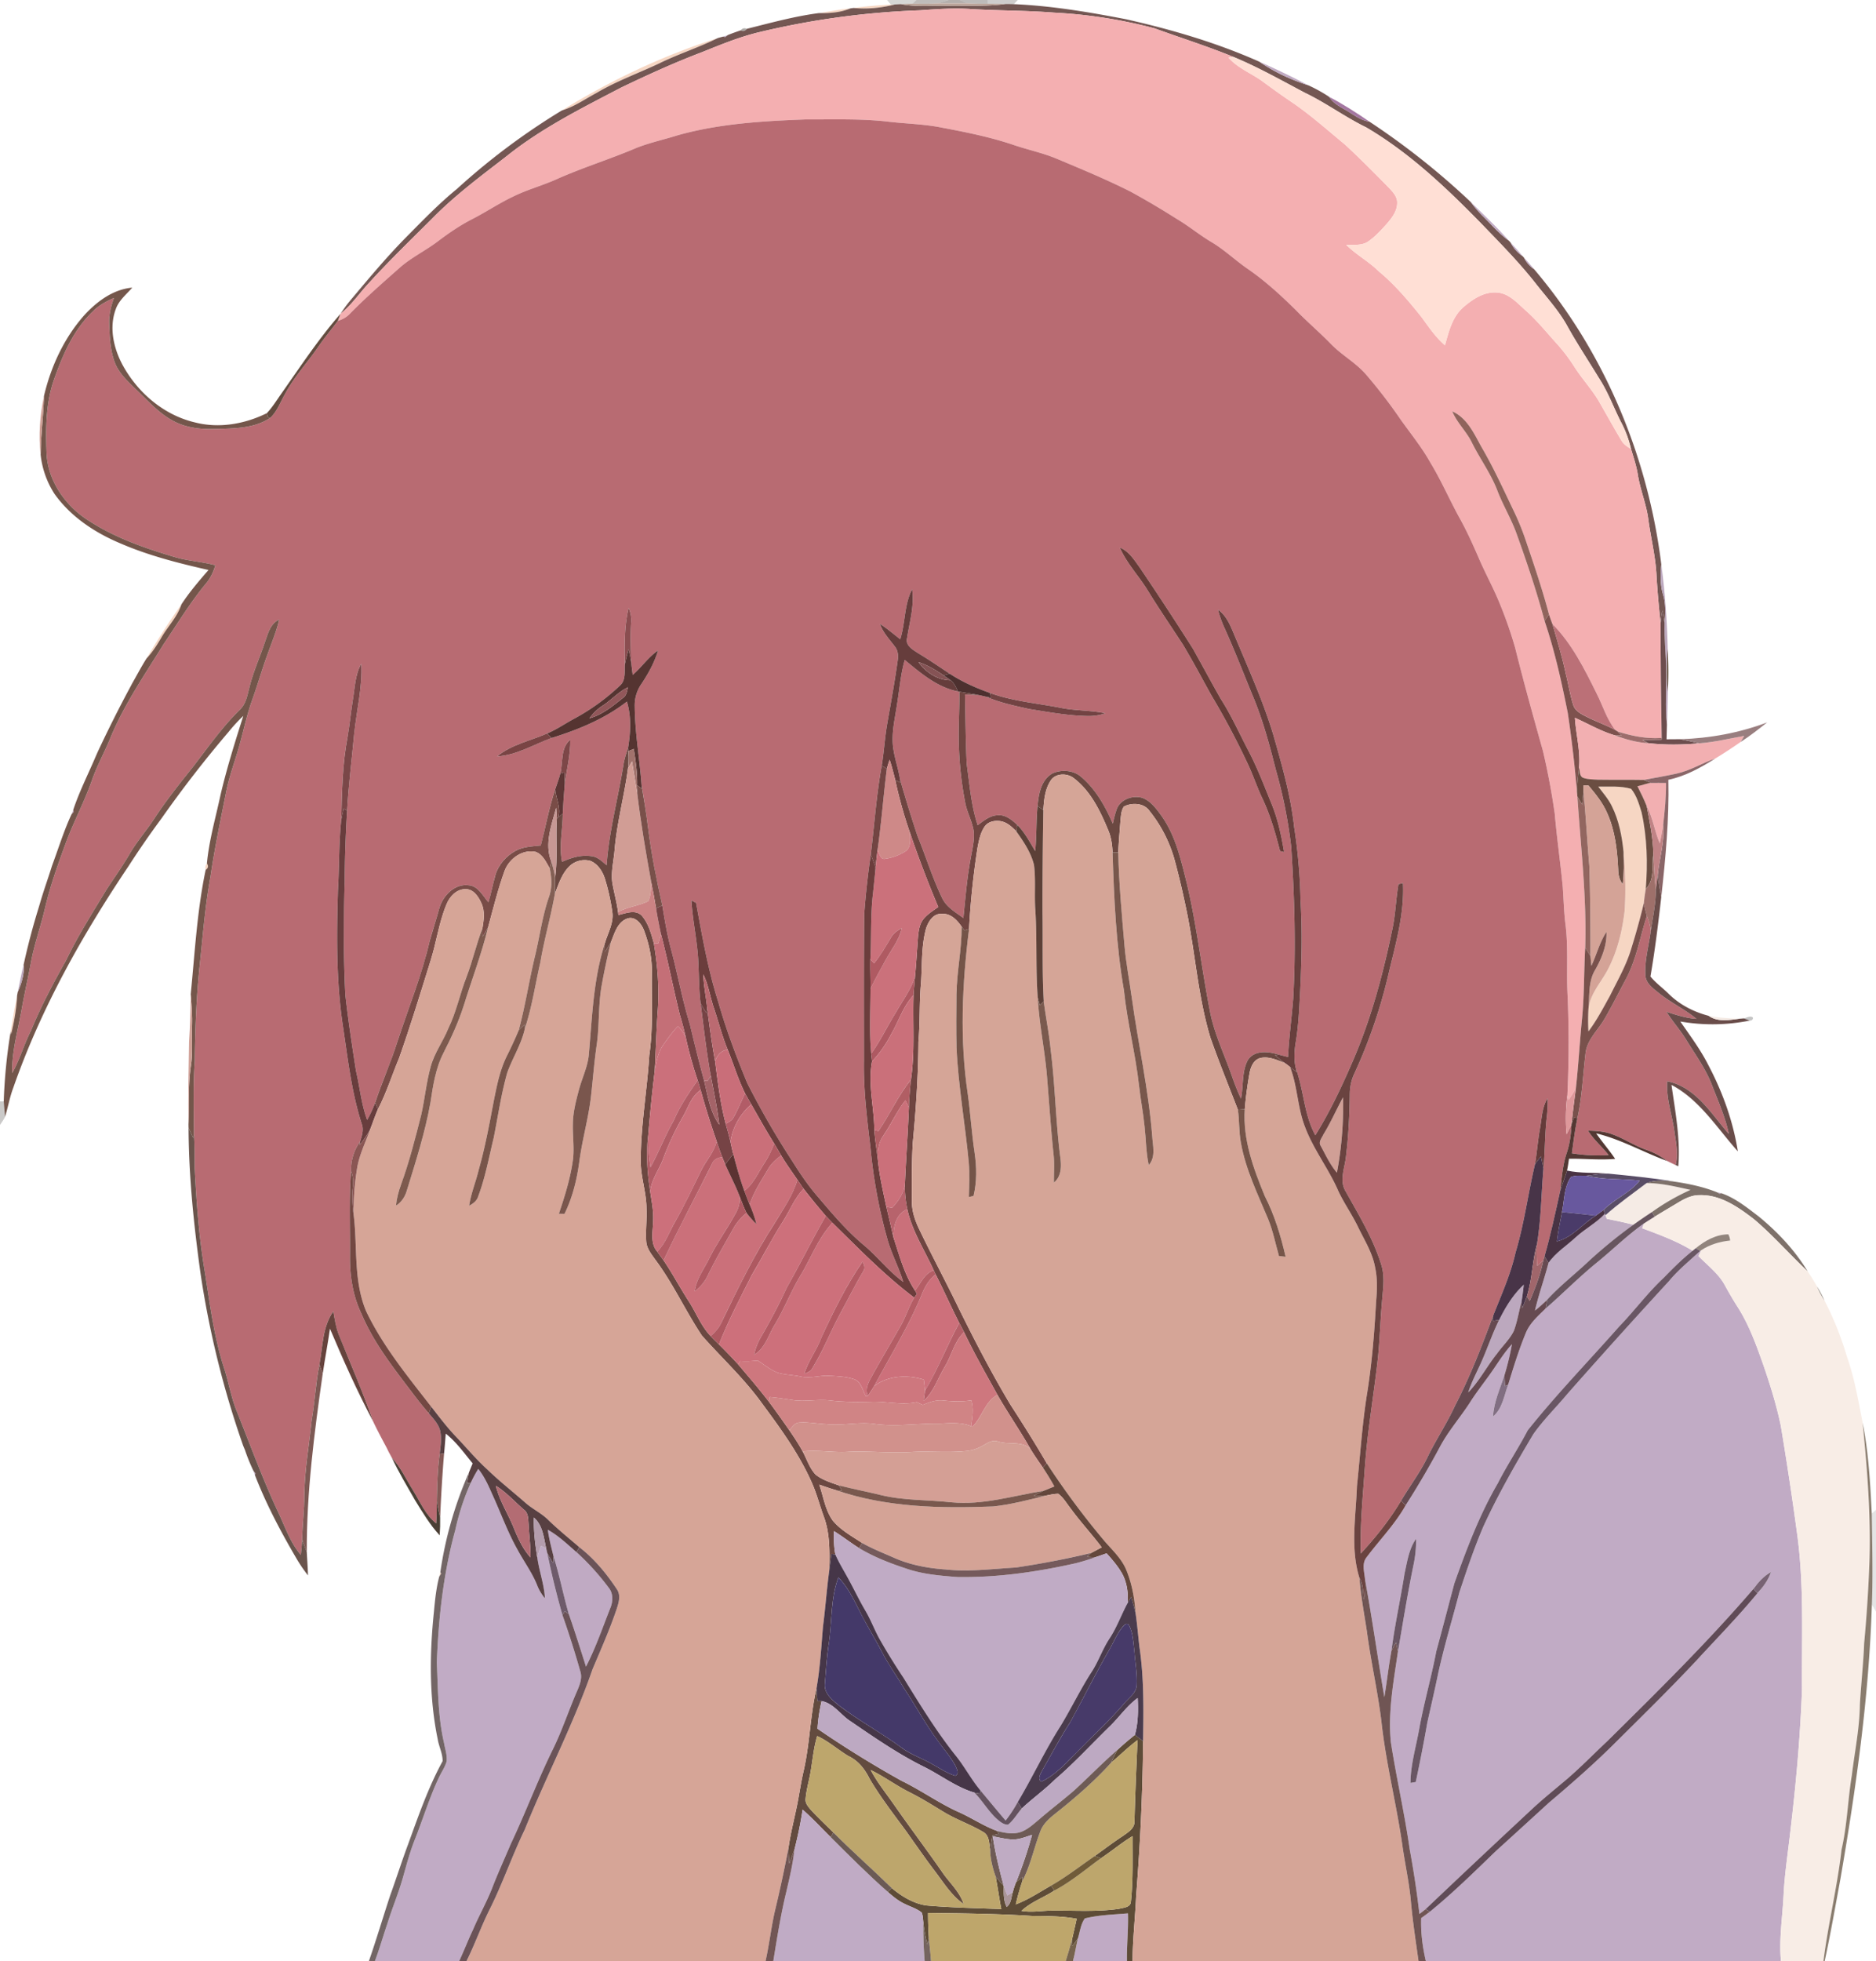<svg viewBox="0 0 980 1024" xmlns="http://www.w3.org/2000/svg"><path d="m463.41 0h15.35a354 354 0 0 1 -2.04 1.9c-2.04.03-4.07.14-6.09.26-1.1.05-2.19.11-3.27.19l-1.96.09z" fill="#201d1b" opacity=".18"/><path d="m478.76 0h16.69c-1.89.54-3.75 1.2-5.63 1.75-4.37.3-8.74.15-13.1.15a354 354 0 0 0 2.04-1.9z" fill="#514a45" opacity=".37"/><path d="m495.45 0h5.96c1.28.56 2.55 1.17 3.85 1.74-5.15.03-10.3-.03-15.44.01 1.88-.55 3.74-1.21 5.63-1.75z" fill="#6c635d" opacity=".51"/><path d="m501.41 0h14.48l.09 1.95c-3.58 0-7.16.01-10.72-.21-1.3-.57-2.57-1.18-3.85-1.74z" fill="#4e4743" opacity=".37"/><path d="m515.89 0h15.76l-2.04 2.17a100.3 100.3 0 0 0 -4.24-.09 367.5 367.5 0 0 0 -9.39-.13z" fill="#282321" opacity=".23"/><path d="m445.8 4.16a238.05 238.05 0 0 1 21.56-1.81c-7.03 1.81-14.32 2.52-21.56 1.81zm-18.04 2.68c5.5-.86 10.97-1.88 16.51-2.47-5.23 2.2-10.91 2.59-16.51 2.47zm-134.25 50.83c25.53-15.76 52.85-28.68 81.44-37.79-9.99 4.97-20.69 8.34-30.7 13.28-10.89 5.13-22.29 9.21-32.67 15.38-5.95 3.17-11.55 7.17-18.07 9.13zm-216.97 286.14a410.59 410.59 0 0 1 18.23-28.25c-2.07 6.44-6.94 11.3-10.29 17.03-2.33 3.95-4.76 7.88-7.94 11.22zm758.37 66.92c5.72.05 11.62-.46 17.17 1.14 2.87 3.49 4.16 8.02 5.46 12.29 2.92 13.13 3.25 26.71 2.18 40.08-.41 2.43-.76 4.87-1 7.34a385.61 385.61 0 0 1 -6.75 24.32c-2.61 8.48-7.07 16.19-10.98 24.1-3.5 6.31-6.85 12.75-11.21 18.53-.23-3.78-.2-7.56-.02-11.33.72-8.46 7.06-14.56 10.6-21.85 4.64-9.16 7.08-19.32 8.29-29.46.75-10.36.36-20.78-.53-31.11-.82-8.17-2.41-16.42-6.08-23.82-1.83-3.77-4.61-6.93-7.13-10.23zm-727.47 43.44a3.49 3.49 0 0 1 .65-3.31c.91 1.32.69 2.42-.65 3.31zm-101.85 84.34c1.07-6.26 2.09-12.52 3.34-18.75-.27 6.89-1.55 13.69-3.15 20.39zm223.85 284.7.59-2.34.38.8z" fill="#f6d6c3"/><path d="m467.36 2.35c1.08-.08 2.17-.14 3.27-.19 8.04 1.53 16.23.75 24.36.85 10.13-.14 20.31.43 30.38-.93 1.41 0 2.82.03 4.24.09 19.71.85 39.19 4.13 58.53 7.86 23.82 5.35 47.39 12.25 69.74 22.19 7.79 5.41 16.54 9.42 25.56 12.32a76.1 76.1 0 0 1 10.89 6.03c2.11 3.34 5.71 5.21 9.05 7.1 3.81 2.31 7.48 5.23 12.03 5.87a389.45 389.45 0 0 1 52.94 41.99 61.7 61.7 0 0 0 6.04 7.08c4.55 4.46 8.69 9.39 13.9 13.12l.87.99a18.5 18.5 0 0 0 6.19 6.98l.85.95a14.75 14.75 0 0 0 5.14 5.85c36.87 43.32 59.55 97.99 66.52 154.3-.53 5.25-.62 10.61.92 15.72 1.44 4.79 1.19 9.82.77 14.74-.32-2.18-.74-4.34-1.15-6.5-.35 2.17-.69 4.33-.92 6.51a468.77 468.77 0 0 1 -2.19-25.66c-.58-9.64-2.96-19.02-4.24-28.57-1.03-7.85-4.18-15.21-5.43-23.01-.74-4.65-2.23-9.13-3.6-13.63a58 58 0 0 0 -4.59-12.8c-4.2-7.91-7.12-16.47-12.04-24-5.57-9.14-11.49-18.08-16.69-27.43-4.39-7.94-10.55-14.65-16.14-21.73-9.01-11.54-19.36-21.94-29.51-32.48-18.05-18.4-37.02-36.32-59.36-49.45-11.07-5.39-21-12.78-32.1-18.1-12.33-6.53-24.53-13.42-37.43-18.76-13.45-5.51-27.35-9.87-41.01-14.84a255.85 255.85 0 0 0 -52.61-8.22c-14.5-1.15-29.06-.98-43.57-1.89-8.76-.57-17.53.04-26.26.68a423.65 423.65 0 0 0 -84.75 11.58c-10.17 2.49-19.86 6.52-29.55 10.4-14.22 5.4-28.06 11.73-41.77 18.29-20.67 10.79-41.76 21.29-60.04 35.95-13.29 10.27-26.85 20.33-38.65 32.34-11.17 11.17-22.58 22.11-33.2 33.81-5.02 5.33-9.11 11.57-14.91 16.13 1.48-2.18 2.96-4.36 4.64-6.38 9.57-11.41 19.09-22.88 29.55-33.5 8.62-8.69 17.12-17.56 26.62-25.31a353.26 353.26 0 0 1 54.86-41.02c6.52-1.96 12.12-5.96 18.07-9.13 10.38-6.17 21.78-10.25 32.67-15.38 10.01-4.94 20.71-8.31 30.7-13.28.98-.29 1.97-.56 2.98-.8l.83.3 1.45-1.09c2.2-.88 4.43-1.67 6.68-2.43 1.3.6 2.39.33 3.27-.82 12.44-3.1 24.85-6.54 37.6-8.2 5.6.12 11.28-.27 16.51-2.47l1.53-.21c7.24.71 14.53 0 21.56-1.81z" fill="#745753"/><path d="m470.63 2.16c2.02-.12 4.05-.23 6.09-.26 4.36 0 8.73.15 13.1-.15 5.14-.04 10.29.02 15.44-.01 3.56.22 7.14.21 10.72.21 3.13.01 6.26.04 9.39.13-10.07 1.36-20.25.79-30.38.93-8.13-.1-16.32.68-24.36-.85z" fill="#bba499"/><path d="m480.71 5.38c8.73-.64 17.5-1.25 26.26-.68 14.51.91 29.07.74 43.57 1.89 17.75.91 35.43 3.65 52.61 8.22 13.66 4.97 27.56 9.33 41.01 14.84l-2.37.46c5.03 5.7 12.36 8.31 18.32 12.8 4.82 3.54 9.67 7.05 14.64 10.38 9.83 6.67 18.67 14.62 27.83 22.15 7.8 7.19 15.25 14.75 22.7 22.3 2.14 2.3 4.72 4.85 4.6 8.24-.01 4.17-2.66 7.65-5.24 10.67-2.97 3.34-6.01 6.69-9.68 9.29-3.37 2.48-7.78 1.78-11.69 1.91 5.2 5.19 11.8 8.66 17.01 13.85 8.41 6.93 15.44 15.3 22.24 23.77 3.78 5.19 7.41 10.58 12.31 14.82 1.97-7.08 3.8-14.81 9.58-19.86 4.92-4.27 11.12-8.37 17.93-7.68 6.11.59 10.3 5.5 14.61 9.31 6.04 5.31 11.05 11.62 16.45 17.54a89.96 89.96 0 0 1 9.05 11.95c4.12 6.46 9.46 12.07 13.25 18.76 3.75 6.57 7.43 13.19 11.32 19.69 1.12 2 3.08 3.25 5 4.4 1.37 4.5 2.86 8.98 3.6 13.63 1.25 7.8 4.4 15.16 5.43 23.01 1.28 9.55 3.66 18.93 4.24 28.57.42 8.58 1.3 17.12 2.19 25.66-.09 20 .29 40 .56 59.99-7.83.58-15.6-.94-23.02-3.33l-1.21-.77c-4.53-5.68-6.54-12.78-9.8-19.16-6.33-12.8-12.88-25.92-23.04-36.17a93.31 93.31 0 0 1 -1.81-5.09c-3.32-12.61-7.51-24.96-11.7-37.3a136.54 136.54 0 0 0 -6.25-15.73c-5.49-11.4-10.68-22.96-17.06-33.9-4.01-7.1-7.55-15.51-15.5-19.02 2.47 6.01 7.44 10.48 10.25 16.3 4.17 8.39 9.8 16.03 13.21 24.8 2.95 7.8 7.34 14.96 10.15 22.82 5.4 15 10.49 30.11 14.62 45.52 5.3 15.63 8.85 31.76 12.09 47.92a636.23 636.23 0 0 1 4.8 41.06l.23 2.66c1.77 26.28 4.91 52.56 4.09 78.94-.68 12.2-.44 24.44-1.61 36.61-1.21 12.22-1.9 24.48-3.24 36.68a39.97 39.97 0 0 1 -3.9 6.21l-.55-2.53c.9-17.91.77-35.87.01-53.78-.5-12 .51-24.06-1.1-36-.75-6.25-.89-12.55-1.33-18.83-1.22-12.79-3.09-25.52-4.19-38.32a369.9 369.9 0 0 0 -6.19-32.86c-5-17.81-9.98-35.62-14.44-53.57a216.9 216.9 0 0 0 -7.98-22.99c-3.28-8.18-7.59-15.89-11.05-23.99-3.18-7.31-6.45-14.59-10.37-21.54-5.1-9.33-9.32-19.11-14.85-28.2-4.44-7.99-10.24-15.08-15.52-22.5a268.96 268.96 0 0 0 -18.25-23.74c-5.32-6.11-12.58-10.01-18.21-15.79-5.91-6.1-12.41-11.58-18.31-17.69-7.92-7.81-16.13-15.36-25.32-21.66-6.48-4.48-12.19-10.01-19-14.02-6.21-3.7-11.76-8.35-17.99-12.01a430.48 430.48 0 0 0 -23.79-14.07c-12.83-6.5-26.14-11.99-39.4-17.55-7.16-2.93-14.76-4.51-22.06-7.01-12.06-4.07-24.56-6.6-37.05-8.95-9.67-2-19.58-2.09-29.36-3.29-13.98-1.53-28.05-.98-42.08-1.07-22.51.86-45.26 2.16-67.05 8.31-7.16 2.27-14.55 3.82-21.54 6.6-13.5 5.77-27.56 10.09-40.98 16.03-7.69 3.52-15.93 5.66-23.51 9.43-7.33 3.49-14.08 8.05-21.31 11.74-6.25 3.2-12.06 7.18-17.66 11.41-6.68 5.1-14.4 8.71-20.65 14.39-8.65 7.67-17.38 15.27-25.47 23.54a13.74 13.74 0 0 1 -6.31 3.73l1.36-3.65c5.8-4.56 9.89-10.8 14.91-16.13 10.62-11.7 22.03-22.64 33.2-33.81 11.8-12.01 25.36-22.07 38.65-32.34 18.28-14.66 39.37-25.16 60.04-35.95 13.71-6.56 27.55-12.89 41.77-18.29 9.69-3.88 19.38-7.91 29.55-10.4a423.65 423.65 0 0 1 84.75-11.58z" fill="#f4afb1"/><path d="m386.89 15.86c.88-1.11 1.97-1.38 3.27-.82-.88 1.15-1.97 1.42-3.27.82z" fill="#4a423d" opacity=".44"/><path d="m377.93 19.08 2.28-.79-1.45 1.09zm445.17 626.99c4.82-4.46 10.82-7.48 15.28-12.35l.28.78.74 1.91c4.65.88 9.29 1.89 13.89 3.08-8.02 5.83-15.79 12-23.07 18.73-7.26 6.9-15.25 13.02-22.02 20.44-2 2-4.13 3.85-6.34 5.62 1.95-8.42 4.91-16.56 7.08-24.92 3.74-5.39 9.43-8.88 14.16-13.29z" fill="#beabc2"/><path d="m641.79 30.11 2.37-.46c12.9 5.34 25.1 12.23 37.43 18.76 11.1 5.32 21.03 12.71 32.1 18.1 22.34 13.13 41.31 31.05 59.36 49.45 10.15 10.54 20.5 20.94 29.51 32.48 5.59 7.08 11.75 13.79 16.14 21.73 5.2 9.35 11.12 18.29 16.69 27.43 4.92 7.53 7.84 16.09 12.04 24a58 58 0 0 1 4.59 12.8c-1.92-1.15-3.88-2.4-5-4.4-3.89-6.5-7.57-13.12-11.32-19.69-3.79-6.69-9.13-12.3-13.25-18.76a89.96 89.96 0 0 0 -9.05-11.95c-5.4-5.92-10.41-12.23-16.45-17.54-4.31-3.81-8.5-8.72-14.61-9.31-6.81-.69-13.01 3.41-17.93 7.68-5.78 5.05-7.61 12.78-9.58 19.86-4.9-4.24-8.53-9.63-12.31-14.82-6.8-8.47-13.83-16.84-22.24-23.77-5.21-5.19-11.81-8.66-17.01-13.85 3.91-.13 8.32.57 11.69-1.91 3.67-2.6 6.71-5.95 9.68-9.29 2.58-3.02 5.23-6.5 5.24-10.67.12-3.39-2.46-5.94-4.6-8.24-7.45-7.55-14.9-15.11-22.7-22.3-9.16-7.53-18-15.48-27.83-22.15a416.05 416.05 0 0 1 -14.64-10.38c-5.96-4.49-13.29-7.1-18.32-12.8z" fill="#ffdfd5"/><path d="m657.88 32.22a400.03 400.03 0 0 1 25.56 12.32c-9.02-2.9-17.77-6.91-25.56-12.32zm-371.72 766.52c5.58 3.09 10.2 7.54 14.98 11.7a128.5 128.5 0 0 1 16.85 18.58c2.48 3.09 2.25 7.28.77 10.75-4.03 10.22-7.6 20.65-12.65 30.43-2.91-9.16-5.79-18.32-8.95-27.39-2.91-9.94-4.8-20.15-7.96-30.02-1.14-4.65-2.39-9.29-3.04-14.05z" fill="#c0aac3"/><path d="m703.38 57.67c-3.34-1.89-6.94-3.76-9.05-7.1 7.33 3.81 14.27 8.3 21.08 12.97-4.55-.64-8.22-3.56-12.03-5.87z" fill="#946091" opacity=".85"/><g fill="#b86b72"><path d="m353.91 70.66c21.79-6.15 44.54-7.45 67.05-8.31 14.03.09 28.1-.46 42.08 1.07 9.78 1.2 19.69 1.29 29.36 3.29 12.49 2.35 24.99 4.88 37.05 8.95 7.3 2.5 14.9 4.08 22.06 7.01 13.26 5.56 26.57 11.05 39.4 17.55a430.48 430.48 0 0 1 23.79 14.07c6.23 3.66 11.78 8.31 17.99 12.01 6.81 4.01 12.52 9.54 19 14.02 9.19 6.3 17.4 13.85 25.32 21.66 5.9 6.11 12.4 11.59 18.31 17.69 5.63 5.78 12.89 9.68 18.21 15.79a268.96 268.96 0 0 1 18.25 23.74c5.28 7.42 11.08 14.51 15.52 22.5 5.53 9.09 9.75 18.87 14.85 28.2 3.92 6.95 7.19 14.23 10.37 21.54 3.46 8.1 7.77 15.81 11.05 23.99a216.9 216.9 0 0 1 7.98 22.99c4.46 17.95 9.44 35.76 14.44 53.57a369.9 369.9 0 0 1 6.19 32.86c1.1 12.8 2.97 25.53 4.19 38.32.44 6.28.58 12.58 1.33 18.83 1.61 11.94.6 24 1.1 36a581.1 581.1 0 0 1 -.01 53.78 90.47 90.47 0 0 0 -.4 20.41c.88-1.72 1.77-3.44 2.56-5.2-.26 5.15-.88 10.3-2.57 15.2-2.11 6.37-2.53 13.08-3.37 19.68-2.5 11.43-4.98 22.87-8.18 34.12l-.61 2.13c-1.04.96-2.11 1.87-3.17 2.8a96.18 96.18 0 0 1 -.18-11.13c2.18-13.09 2.3-26.4 3.39-39.6.88-9.27.71-18.61 1.86-27.86.34-2.94.37-5.9.31-8.85-2.95 4.74-2.98 10.47-3.97 15.79-1.09 6.16-1.56 12.41-2.59 18.58-3.64 15.31-5.6 30.99-10.15 46.08-2.56 11.44-7.41 22.12-11.69 32.97-5.95 16-12.1 31.95-19.97 47.12-4.32 9.42-10.15 18.02-14.61 27.37-3.85 7.76-9.11 14.7-13.52 22.15-5.92 9.99-13.24 19.09-21.09 27.63-.41-15.08 1.12-30.12 2.15-45.15 1.39-19.1 4.71-37.99 6.82-57.01.99-9.64 1.21-19.34 2.1-28.99.45-6.52 1.68-13.27-.35-19.65-4.21-13.66-11.72-25.94-18.62-38.34-3.41-5.57-.51-12.02.15-17.91a297.02 297.02 0 0 0 2.02-33.2c.01-3.59.91-7.11 2.38-10.37a270.28 270.28 0 0 0 18.07-52.95c3.65-15.25 8.12-30.65 7.32-46.51l-2.34.59c-1.31 7.54-1.51 15.24-3.04 22.75-4.92 23.89-11.23 47.62-21.01 70.03-5.66 13.13-11.83 26.13-19.38 38.28-5.9-10.76-6.01-23.41-10.14-34.8-1.17-4.58-.84-9.34-.06-13.95 1.49-8.94 1.82-18.02 2.31-27.05.76-15.64 1.12-31.31.15-46.94a285.54 285.54 0 0 0 -3.31-38.07c-1.81-16.69-6.48-32.86-11.1-48.94-5.35-17.48-12.93-34.16-19.96-50.99-2.11-4.99-4.12-10.37-8.69-13.66.74 2.9 1.64 5.76 2.88 8.49 5.5 12.08 10.28 24.46 15.33 36.73 5.15 12.31 8.65 25.23 11.9 38.15a251.07 251.07 0 0 1 8.1 40.54c1.73 26.4 2.52 52.91 1.03 79.34-.81 10.12-2.2 20.19-2.69 30.33-1.56-.41-3.11-.82-4.66-1.19-5.41-1.76-12.97-2.69-16.45 2.94-3.15 6.15-2.11 13.38-3.48 19.99a129.63 129.63 0 0 1 -4.59-11.36c-3.93-11.45-9.39-22.44-11.64-34.41-4.42-22.51-6.93-45.37-12.31-67.69-3.02-11.98-5.85-24.48-13.29-34.63-2.64-3.59-5.52-7.53-9.89-9.04-5.16-1.47-11.79 1.12-13.38 6.54-.8 2.27-1.31 4.63-1.86 6.97-4.08-9.33-9.23-18.53-17.28-25.01-4.02-2.96-9.81-3.24-14.28-1.19-5.91 3.41-7.2 10.77-7.74 17-.75 7.82-.45 15.71-1.22 23.54-2.88-4.72-5.45-9.72-9.39-13.69-2.85-2.61-6.26-5.52-10.42-5.01-4.01.21-7.17 2.94-10.26 5.19-3.42-10.29-4.21-21.19-5.71-31.86-.6-12.11-.63-24.25-.92-36.37 2.63.05 5.28.11 7.91.44 1.01.2 2.02.43 3.04.68 7.2 3.09 14.92 4.73 22.55 6.42 10.07 1.63 20.17 3.47 30.39 3.68a26.9 26.9 0 0 0 9.46-1.42c-7.88-1.65-16.01-1.29-23.89-2.96-12.15-2.35-24.66-3.37-36.36-7.64-7.35-2.61-14.54-5.8-21.08-10.08-5.57-3.73-11.12-7.48-16.86-10.94-2.68-1.76-6.49-3.95-5.39-7.78 1.29-8.41 3.87-16.79 2.62-25.4-4.19 8.11-3.5 17.55-6.2 26.13-3.52-2.7-6.85-5.63-10.6-8 1.6 4.53 4.93 8.02 7.77 11.78 1.66 2.04 1.89 4.76 1.5 7.28-1.51 10.91-3.49 21.74-5.39 32.59-1.33 7.37-1.72 14.87-2.94 22.26-2.82 15.41-3.84 31.07-5.75 46.6a445.48 445.48 0 0 0 -3.39 30.71c-.28 25.67-.16 51.34-.16 77.01-.27 15.17 1.63 30.25 3.42 45.28a266.15 266.15 0 0 0 8.93 48.09c2.15 7.53 5.93 14.45 8.18 21.95-7.71-5.59-13.51-13.3-20.8-19.37-9.08-7.59-16.68-16.71-24.33-25.68-4.82-5.64-8.95-11.81-12.89-18.08a431.4 431.4 0 0 1 -23.45-40.63c-5.79-13.95-11.09-28.13-15.24-42.67-5.35-16.78-8.32-34.18-11.52-51.47l-2.44-1.28c.68 11.33 3.39 22.44 3.67 33.8.35 6.64.31 13.32 1.14 19.92 1.64 12.6 3.04 25.24 5.29 37.75l-1.63 2.81-1.84-.2a907.42 907.42 0 0 1 -7.48-29.58c-3.91-12.63-6.24-25.66-9.63-38.43-2.12-7.69-3.42-15.56-4.71-23.41-3.03-13.4-5.74-26.87-7.43-40.51a486.04 486.04 0 0 0 -3.44-22.49c-.97-13.63-3.44-27.14-3.55-40.82a19.54 19.54 0 0 1 3.49-11.87c3.62-5.43 6.81-11.19 8.69-17.48-5.11 3.5-8.58 8.76-13.24 12.76-.27-2.05-.51-4.1-.74-6.14-.21-7.15-.52-14.3-.04-21.44a15.1 15.1 0 0 0 -1.36-7.4c-2.31 9.74-2.1 19.87-1.96 29.82-.19 3.63.51 7.98-2.51 10.69a112.32 112.32 0 0 1 -24.48 17.62c-4.55 2.49-8.85 5.46-13.66 7.46-8.72 3.79-18.54 5.73-26.01 11.9 10.16-.58 18.99-6.16 28.35-9.57 13.97-4.34 27.75-9.97 39.39-19.01 2.37 7.84 1.93 16.14.61 24.13-.86 2.68-1.77 5.35-2.29 8.12-2.79 17.76-7.65 35.2-8.92 53.19-2.35-1.93-4.66-4.37-7.85-4.69-5.32-.83-10.61.73-15.42 2.93-1.73-8.33.36-16.76.35-25.14.24-5.22.6-10.43 1.06-15.63 1.05-7.67 3.01-15.25 2.89-23.03-5.18 4.28-3.77 11.71-5.18 17.59-.7 2.84-1.81 5.55-2.71 8.32-3.19 9.59-4.97 19.57-7.52 29.33-4.48.5-9.21.6-13.24 2.84-4.82 2.68-8.81 7.1-10.41 12.44-1.41 4.74-2.26 9.64-3.72 14.37-2.93-3.34-5.28-8.44-10.25-8.86-7.37-1-13.55 5.43-15.41 12.05-1.56 5.7-3.4 11.32-5.01 17.01-4.12 17.89-11.09 34.94-16.8 52.35-3.39 10.89-8.15 21.28-11.68 32.11a66.3 66.3 0 0 1 -4.2 9c-3.06-8.29-3.82-17.18-5.86-25.74-2.01-13.11-4.05-26.23-5.51-39.41a720.22 720.22 0 0 1 -.38-58.6c.07-12.62.52-25.24 1.28-37.83.77-13.43 2.48-26.78 3.71-40.16 1.27-12.15 4.37-24.21 3.7-36.48-3.25 5.73-3.32 12.44-4.4 18.77-1.04 6.41-1.63 12.89-2.73 19.29-2.76 14.38-2.98 29.1-3.35 43.69-1.28 12.07-.96 24.23-1.7 36.33-.71 23.79-.96 47.74 2.62 71.33 2.58 17.15 4.51 34.54 9.87 51.1 1.03 2.98 0 6.05-.89 8.92a25.07 25.07 0 0 0 -4.75 15.55c-1.12 14.8-.48 29.66-.58 44.49-.1 10.35 1.56 20.84 6.11 30.21 6.14 14.52 15.87 27.06 25.33 39.52 3.14 4.15 6.3 8.29 9.74 12.2 2.31 2.78 5.04 5.51 5.93 9.15.85 3.88.26 7.89-.23 11.78-1.15 8.24-1.34 16.59-1.53 24.89.03 3.9-.01 7.79-.28 11.69-5.71-4.45-8.4-11.31-12.14-17.26-3.58-5.75-6.42-12.01-11.05-17.05l-1.67-3.05-1.04-2.15c-2.43-4.55-4.89-9.1-7.08-13.77-5.31-15.33-11.85-30.21-17.92-45.26-1.55-3.91-2.15-8.1-2.87-12.21-5.7 8.05-5.49 18.45-7.26 27.8-1.98 9.65-2.36 19.54-4.07 29.24-1.32 13.08-3.71 26.08-3.81 39.26-.04 7.62-1 15.2-1.13 22.82-.12 2.68-.4 5.37-.71 8.05-5.87-6.84-8.53-15.62-12.43-23.59-7.97-17.18-14.41-34.98-21.47-52.53-2.53-6.58-3.74-13.54-5.81-20.25-5.69-16.97-7.78-34.84-10.6-52.43-2.94-17.56-4.21-35.32-5.13-53.07-.07-5.83.04-11.66-.37-17.47-.07-12.82-.5-25.65.41-38.44.18-16.05.78-32.11 2.37-48.09 1.76-16.01 2.88-32.12 5.8-47.99 2.14-14.74 5.21-29.32 8.11-43.93 1.72-9.06 5.16-17.64 7.5-26.52 2.01-7.32 3.6-14.76 6.17-21.92 2.86-7.9 5.12-16.01 8.05-23.9 2.11-6.05 4.69-11.97 6.12-18.24-4.71 2.17-5.89 7.43-7.49 11.86-2.65 7.97-6.18 15.66-8.14 23.85-1.03 3.93-1.74 8.26-4.78 11.22-9.17 8.97-16.59 19.5-24.36 29.65-7.15 8.93-14.31 17.89-20.56 27.48-4.06 6.22-9.03 11.81-12.76 18.25-3.76 6.46-8.11 12.54-12.19 18.79-7.31 12.12-14.94 24.07-21.06 36.86-6.71 11.93-13.14 24.05-18.35 36.73-3.68 7.2-5.82 15.08-9.8 22.13-.27-11.23 2.96-22.07 4.9-33.03 1.47-8.38 3.38-16.67 4.95-25.04 1.77-9.43 5.05-18.49 7.24-27.82 2.84-12.14 7.08-23.88 11.4-35.56 4.09-10.71 9.51-20.87 13.27-31.72 2.67-7.67 6.71-14.74 9.72-22.27 7.16-17.24 17.83-32.65 27.58-48.47 7.25-10.71 13.95-21.83 22.23-31.8a26.23 26.23 0 0 0 4.85-9.45c-7.04-1.89-14.39-2.24-21.38-4.32-15.4-4.59-30.8-9.94-44.38-18.71-12.47-7.65-22.04-21.2-22.45-36.12-.44-12.69-.34-25.72 3.93-37.84 4.54-12.91 10.21-26.02 20.33-35.6 3.07-3.15 6.98-5.24 10.96-6.97-1.53 4.31-2.7 8.81-2.47 13.42.22 6.76.48 13.71 2.86 20.11 2.31 6.15 7.42 10.53 11.98 15.02 5.96 5.73 11.62 12.07 19.08 15.88 6.77 3.51 14.53 4.26 22.04 3.95 9.49-.26 19.77-.27 28.01-5.68 3.72-3.34 5.36-8.21 7.79-12.43 4.72-8.95 11.66-16.39 17.36-24.68 3.21-4.72 6.92-9.06 10.31-13.65 2.39-.68 4.6-1.91 6.31-3.73 8.09-8.27 16.82-15.87 25.47-23.54 6.25-5.68 13.97-9.29 20.65-14.39 5.6-4.23 11.41-8.21 17.66-11.41 7.23-3.69 13.98-8.25 21.31-11.74 7.58-3.77 15.82-5.91 23.51-9.43 13.42-5.94 27.48-10.26 40.98-16.03 6.99-2.78 14.38-4.33 21.54-6.6m231.08 215.25c3.6 8.25 9.98 14.86 14.65 22.48 5.9 9.65 12.33 18.96 18.48 28.45 5.17 8.63 9.87 17.54 14.76 26.33a400.38 400.38 0 0 1 18.4 34.53c3.14 6.39 5.29 13.2 8.38 19.63 4.05 8.63 6.66 17.82 9.02 27.03l2.1.49c-1.42-8.55-3.23-17.09-6.53-25.13-3.91-9.58-7.59-19.29-12.46-28.44-4.58-8.77-8.63-17.83-13.97-26.17-5-8.73-9.73-17.61-14.64-26.37a1732.56 1732.56 0 0 0 -28.09-42.83c-2.8-3.83-5.49-8.15-10.1-10z"/><path d="m468.47 368.58c1.35-8.01 1.93-16.17 4.15-24 8.34 6.83 16.86 14.28 27.79 16.42l.72.17c.18 8.94-.51 17.88-.25 26.83a183.3 183.3 0 0 0 3.3 30.9c.93 5.25 3.75 9.96 4.51 15.25.43 4.68-.79 9.29-1.58 13.88-1.96 10.33-2.77 20.84-3.85 31.29-4.08-2.98-8.85-5.64-11.09-10.41-5.05-10.44-8.44-21.56-12.82-32.27a705.02 705.02 0 0 1 -9.21-29.86c-1.11-6.96-3.91-13.65-3.84-20.78-.02-5.88 1.3-11.64 2.17-17.42zm391.84 109.65c.96 2.57 1.85 5.21 2.02 7.97-1.01 7.68-3.28 15.3-2.78 23.1.24 4.2 4.01 6.74 6.97 9.17 6.19 5.04 13.54 8.42 19.69 13.52-5.4-.37-10.56-2.02-15.66-3.69 3.06 4.91 6.96 9.23 10.02 14.14 4.84 7.92 10.44 15.47 13.78 24.21 3.21 8.36 6.92 16.61 8.78 25.42-9.25-10.56-17.25-24.52-32.16-27.48-.71 9.11 2.62 17.75 3.8 26.66.8 5.64 2.06 11.42.57 17.07-1.49-.7-2.95-1.4-4.4-2.12a39 39 0 0 0 -11.15-5.9c-6.17-2.21-11.64-5.96-17.82-8.14-3.96-1.43-8.2-1.71-12.37-1.79 2.94 4.75 7.29 8.35 10.72 12.73-6.41.43-12.85.1-19.18-.9.82-6.14 1.6-12.29 2.87-18.36 2.45-11.1 2.91-22.5 4.24-33.76.76-7.41 6.83-12.42 10.25-18.61 3.92-6.82 7.43-13.86 11.14-20.8 5.3-10.18 7.13-21.62 10.67-32.44z"/></g><path d="m768.35 105.53c6.75 6.62 13.67 13.11 19.94 20.2-5.21-3.73-9.35-8.66-13.9-13.12a61.7 61.7 0 0 1 -6.04-7.08zm66.43 553.23c8.02-6.59 15.47-13.91 23.95-19.91l-.86 2.46c9.01 3.37 18.1 6.69 26.34 11.75-5.41 4.27-10.27 9.16-15.07 14.08-8.48 7.9-15.36 17.28-23.41 25.6-15.92 18.01-32.68 35.31-47.68 54.1-4.87 9.37-10.79 18.14-15.57 27.57-9.6 16.46-16.33 34.36-22.71 52.24-3.17 11.85-6.24 23.73-9.47 35.57-2.56 13.48-6.39 26.68-8.86 40.19-1.67 9.48-4.54 18.82-4.64 28.51l2.78-.47a875.61 875.61 0 0 0 6.01-30.87c1.87-8.46 3.86-16.9 5.61-25.39 3.12-14.42 7.45-28.52 11.17-42.78 3.85-11.6 7.74-23.21 12.56-34.44 7.6-16.58 16.7-32.41 26.02-48.07 5.29-7.56 11.95-14.02 17.84-21.1a3839.77 3839.77 0 0 1 53.07-58.89c4.83-5.85 10.77-10.61 16.3-15.76l.6-.41c-.51 1.02-1 2.05-1.48 3.09 4.72 4.9 10.4 9.08 13.71 15.15 2.21 4.05 4.54 8.03 7.04 11.92 5.81 9.25 9.51 19.6 13.14 29.86 3.59 10.44 6.9 21.01 9.13 31.84 3.12 18.78 5.98 37.61 8.53 56.48 3.66 26.81 2.33 53.94 2.51 80.92-.9 24.83-3.14 49.61-6.09 74.28-1.22 10.92-2.93 21.79-3.51 32.78-.53 11.64-2.49 23.26-1.38 34.94h-185.52a86.47 86.47 0 0 1 -2.43-22.49c1.54-1.11 3.08-2.22 4.59-3.38 12.11-9.87 23.25-20.84 34.49-31.68a9408.7 9408.7 0 0 0 27.7-25.25c11.54-9.75 22.93-19.7 33.68-30.33 14.71-14.63 29.57-29.12 43.73-44.28 10.57-11.5 21.53-22.65 31.46-34.73 3-3.23 5.68-6.83 7.11-11.05-3.81 2.07-6.69 5.36-9.22 8.82-24.05 27.95-50.36 53.84-76.58 79.74-6.89 6.44-13.47 13.23-20.62 19.39-6.12 5.19-12.41 10.21-18.3 15.68a7276.16 7276.16 0 0 0 -55.79 52.44c-1.03.86-2.11 1.67-3.17 2.48a493.67 493.67 0 0 0 -5.08-33.77c-2.67-18.76-6.93-37.25-9.85-55.97-1.59-15.88 1.47-31.73 3.73-47.39 2.59-14.96 4.99-29.96 8.05-44.83a59.71 59.71 0 0 0 1.38-13.91c-3.75 5.32-4.61 11.94-6.01 18.13-2.12 13.48-5.1 26.8-6.84 40.33-1.48 8.03-2.36 16.15-3.7 24.2-3.45-20.46-6.35-41.02-10.1-61.43-.29-3.87-1.88-8.38.9-11.72 6.74-9 14.74-17.12 20.29-26.98a447.37 447.37 0 0 0 17.66-30.05c4.45-8.57 10.92-15.82 16.11-23.92 3.22-5.04 6.93-9.75 10.39-14.62 3.76-5.23 7.01-10.84 11.4-15.58a136.34 136.34 0 0 1 -3.87 16.05c-2.31 7.13-5.61 14.09-6 21.7 4.96-4.14 5.75-10.92 7.9-16.63 2.77-9.08 5.58-18.18 9.21-26.96 2.1-5.19 6.42-8.93 10.32-12.75 9.25-8.03 17.83-16.82 27.4-24.5zm-588.79 115.35a60.6 60.6 0 0 1 3.85-7.14c3.12 3.9 5.21 8.46 7.2 13.02 4.44 9.61 7.98 19.65 13.18 28.92 3.33 6.23 7.6 11.95 10.28 18.52a23.87 23.87 0 0 0 4.15 7.05c-.36-7.24-3.01-14.1-3.96-21.25a51 51 0 0 1 1.96-6.1c.9.47 1.8.94 2.7 1.43l.55 2.4a435.24 435.24 0 0 0 7.89 32.24 499.19 499.19 0 0 1 9.42 29.7c.99 3.31-.31 6.65-1.59 9.69-4.51 10.28-7.96 21.01-12.95 31.08-7.9 16.08-14.16 32.9-21.83 49.08-3.27 7.75-6.8 15.39-9.81 23.26-2.87 7.26-6.74 14.06-9.8 21.24-2.61 5.51-4.82 11.21-7.38 16.75h-44.02c2.44-6.45 4.3-13.1 6.54-19.62 2.58-8.3 5.99-16.32 8.3-24.7 1.81-6.41 3.52-12.87 5.99-19.07 4.3-10.78 7.63-21.95 12.6-32.44 1.31-2.85 3.21-5.45 4.05-8.49.36-3.26-.81-6.45-1.35-9.62-3.2-13.79-3.15-28.02-3.76-42.08.86-23.26 3.45-46.58 9.63-69.07a124.43 124.43 0 0 1 8.16-24.8z" fill="#c1abc5"/><path d="m789.16 126.72c2.13 2.27 4.24 4.56 6.19 6.98a18.5 18.5 0 0 1 -6.19-6.98zm7.04 7.93a98.6 98.6 0 0 1 5.14 5.85 14.75 14.75 0 0 1 -5.14-5.85zm-229.48 867.01c7.35-1.8 15-1.99 22.52-2.63.27 8.33-.67 16.64-.54 24.97h-28.21c1.05-3.93 1.68-7.95 2.59-11.9 1.1-3.51 1.43-7.41 3.64-10.44z" fill="#c0aac4"/><path d="m43.81 164.83c6.6-7.28 15.19-13.76 25.3-14.65-3.12 3.59-7.11 6.69-8.68 11.37-3.46 9.42-1.14 19.97 3.4 28.62 7.84 14.63 21.54 26.48 37.87 30.35 12.61 3.29 26.13.93 37.68-4.78l.56 1.98 1.08.57c-8.24 5.41-18.52 5.42-28.01 5.68-7.51.31-15.27-.44-22.04-3.95-7.46-3.81-13.12-10.15-19.08-15.88-4.56-4.49-9.67-8.87-11.98-15.02-2.38-6.4-2.64-13.35-2.86-20.11-.23-4.61.94-9.11 2.47-13.42-3.98 1.73-7.89 3.82-10.96 6.97-10.12 9.58-15.79 22.69-20.33 35.6-4.27 12.12-4.37 25.15-3.93 37.84.41 14.92 9.98 28.47 22.45 36.12 13.58 8.77 28.98 14.12 44.38 18.71 6.99 2.08 14.34 2.43 21.38 4.32-1 3.42-2.56 6.69-4.85 9.45-8.28 9.97-14.98 21.09-22.23 31.8-9.75 15.82-20.42 31.23-27.58 48.47-3.01 7.53-7.05 14.6-9.72 22.27-3.76 10.85-9.18 21.01-13.27 31.72-4.32 11.68-8.56 23.42-11.4 35.56-2.19 9.33-5.47 18.39-7.24 27.82-1.57 8.37-3.48 16.66-4.95 25.04-1.94 10.96-5.17 21.8-4.9 33.03 3.98-7.05 6.12-14.93 9.8-22.13 5.21-12.68 11.64-24.8 18.35-36.73 6.12-12.79 13.75-24.74 21.06-36.86 4.08-6.25 8.43-12.33 12.19-18.79 3.73-6.44 8.7-12.03 12.76-18.25 6.25-9.59 13.41-18.55 20.56-27.48 7.77-10.15 15.19-20.68 24.36-29.65 3.04-2.96 3.75-7.29 4.78-11.22 1.96-8.19 5.49-15.88 8.14-23.85 1.6-4.43 2.78-9.69 7.49-11.86-1.43 6.27-4.01 12.19-6.12 18.24-2.93 7.89-5.19 16-8.05 23.9-2.57 7.16-4.16 14.6-6.17 21.92-2.34 8.88-5.78 17.46-7.5 26.52-2.9 14.61-5.97 29.19-8.11 43.93-2.92 15.87-4.04 31.98-5.8 47.99-1.59 15.98-2.19 32.04-2.37 48.09-.91 12.79-.48 25.62-.41 38.44l-.4 1.57a85.5 85.5 0 0 1 -2.42-5.24l-.03-1.74c.39-10.03-.25-20.12 1.19-30.09 1.13-7.03.42-14.14.68-21.21.19-5.57-.21-11.12-.72-16.66 2.16-21.69 3.31-43.6 7.81-64.98 1.34-.89 1.56-1.99.65-3.31 1.13-12.19 4.6-23.97 7.13-35.89 3.28-13.92 7.55-27.58 11.89-41.18a85.27 85.27 0 0 0 -7.83 8.51 608.6 608.6 0 0 0 -34.94 45.07 459.78 459.78 0 0 0 -17.16 24.82c-24.28 36.14-45.85 74.48-60.22 115.7-1.89 4.96-2.76 10.22-4.33 15.28-.19-2.71-.51-5.4-.67-8.1a278.57 278.57 0 0 1 3.63-36.56l.19 1.64c1.6-6.7 2.88-13.5 3.15-20.39l.32-1.66c1.91-4.54 3.57-9.3 3.07-14.3a357.6 357.6 0 0 1 7.82-29.67l.69-2.31c1.88-6.62 4.28-13.08 6.3-19.65l.82-2.26c3.03-8.28 5.67-16.73 9.41-24.72l1.13-1.4-.26-.84c3.18-9.59 7.78-18.62 11.73-27.9l.96-2.19a687.98 687.98 0 0 1 16.95-33.81l1.12-2.12c2.52-4.37 4.84-8.86 7.55-13.12 3.18-3.34 5.61-7.27 7.94-11.22 3.35-5.73 8.22-10.59 10.29-17.03 4.18-6.4 9.16-12.2 14.15-17.95-15.51-3.52-31.04-7.44-45.7-13.75-13.53-5.63-26.35-14.05-34.88-26.18a46.77 46.77 0 0 1 -7.12-20.31c.12-10.21 1.46-20.34 1.74-30.55 3.6-15.32 10.4-30.11 20.85-41.99z" fill="#74564b"/><path d="m147.2 205.21c9.86-14.03 19.34-28.4 30.64-41.33l-1.36 3.65c-3.39 4.59-7.1 8.93-10.31 13.65-5.7 8.29-12.64 15.73-17.36 24.68-2.43 4.22-4.07 9.09-7.79 12.43l-1.08-.57-.56-1.98c3.01-3.2 5.28-6.98 7.82-10.53zm272.44 720.15c3.42-14.39 3.51-29.34 6.88-43.74.19 2.18.33 4.38.52 6.57h2.17a85.75 85.75 0 0 0 -2.16 14.44 557.29 557.29 0 0 0 43.87 27.16c10.03 4.86 19.12 11.4 29.26 16.07 7.14 3.07 13.58 7.59 20.93 10.21l.43 1.5c-1.05.26-2.1.53-3.13.81-.42 2.6-.87 5.21-1.15 7.85-.57-3.37-.24-7.9-3.75-9.75-6.62-3.92-13.98-6.41-20.56-10.41-5.86-3.57-11.69-7.2-17.83-10.28-6.99-3.48-13.26-8.22-20.29-11.61 3.49 6.62 8.27 12.39 12.49 18.53 8.07 11.55 16.55 22.8 24.6 34.36 3.77 5.74 9.34 10.4 11.49 17.12-6.43-4.47-10.52-11.29-15.19-17.39-5.06-6.67-9.81-13.54-14.64-20.36-6.65-9.08-13.6-17.98-19.32-27.69-2.46-5.03-5.97-9.52-11.16-11.92-5.49-3.33-10.33-7.7-16.21-10.38-1.79 5.9-2.35 12.06-3.35 18.13-.79 4.84-2.27 9.56-2.69 14.47-.4 2.47 1.46 4.44 2.94 6.19 3.72 3.98 7.69 7.72 11.56 11.56l-1.41 2.43c-4.89-4.79-9.5-9.86-14.66-14.35a206.83 206.83 0 0 1 -4.29 20.89c-.85 2.43-1.79 4.83-2.7 7.25-.16-2.77-.35-5.54-.38-8.3 1.04-7.28 2.88-14.41 4.36-21.61 1.23-5.9 2.04-11.88 3.37-17.75z" fill="#634b3f"/><path d="m21.22 237.37c-1.18-10.18-.35-20.53 1.74-30.55-.28 10.21-1.62 20.34-1.74 30.55zm77.54 306.64c.57-8.27.77-16.57.87-24.86.51 5.54.91 11.09.72 16.66-.26 7.07.45 14.18-.68 21.21-1.44 9.97-.8 20.06-1.19 30.09-.35-14.37.11-28.73.28-43.1zm592.57 48.32c3.84-6.24 6.77-12.98 10.27-19.4.33 13.17-.8 26.39-3.21 39.35-3.6-4.2-5.9-9.3-8.54-14.1-1.21-2.01.69-4.06 1.48-5.85z" fill="#d09f96"/><path d="m758.65 214.79c7.95 3.51 11.49 11.92 15.5 19.02 6.38 10.94 11.57 22.5 17.06 33.9a136.54 136.54 0 0 1 6.25 15.73c4.19 12.34 8.38 24.69 11.7 37.3a260.8 260.8 0 0 0 -2.28 3.49c-4.13-15.41-9.22-30.52-14.62-45.52-2.81-7.86-7.2-15.02-10.15-22.82-3.41-8.77-9.04-16.41-13.21-24.8-2.81-5.82-7.78-10.29-10.25-16.3z" fill="#90645c"/><path d="m584.99 285.91c4.61 1.85 7.3 6.17 10.1 10a1732.56 1732.56 0 0 1 28.09 42.83c4.91 8.76 9.64 17.64 14.64 26.37 5.34 8.34 9.39 17.4 13.97 26.17 4.87 9.15 8.55 18.86 12.46 28.44 3.3 8.04 5.11 16.58 6.53 25.13l-2.1-.49c-2.36-9.21-4.97-18.4-9.02-27.03-3.09-6.43-5.24-13.24-8.38-19.63a400.38 400.38 0 0 0 -18.4-34.53c-4.89-8.79-9.59-17.7-14.76-26.33-6.15-9.49-12.58-18.8-18.48-28.45-4.67-7.62-11.05-14.23-14.65-22.48z" fill="#673c38"/><path d="m868.78 310.52c-1.54-5.11-1.45-10.47-.92-15.72 1.95 14.6 3 29.29 3.34 44-.56 7.47-.52 14.94.07 22.41-.14 5.7-.18 11.41-.48 17.11-1.19-9.41-.08-18.88-.43-28.32 0-8.26-1.11-16.48-.81-24.74.42-4.92.67-9.95-.77-14.74zm-831.42 114.67.87-2.24.26.84zm-25.04 78.61c.5 5-1.16 9.76-3.07 14.3.96-4.78 1.9-9.57 3.07-14.3zm884.5 118.68 2.36.52-.79.4zm-113.69 66.71c3.34-6.72 7.31-13.26 12.87-18.4-.31 2.99-.68 5.99-1.18 8.97-1.4 5.01-2.18 10.21-3.99 15.11-2.21 4.52-6.01 7.98-8.9 12.05-5.24 6.51-9.06 14.1-14.95 20.1 1.97-6.05 5.09-11.62 7.56-17.46 2.9-6.78 5.33-13.75 8.59-20.37zm-650.79 78.69 1.1 1.43-.28.84z" fill="#bca8be"/><path d="m470.28 333.77c2.7-8.58 2.01-18.02 6.2-26.13 1.25 8.61-1.33 16.99-2.62 25.4-1.1 3.83 2.71 6.02 5.39 7.78 5.74 3.46 11.29 7.21 16.86 10.94l-3.16.92c-4.11-2.81-8.38-5.46-13.15-6.96 3.84 5.36 10.04 9.47 16.8 9.49 1.9 1.44 2.84 3.68 3.81 5.79-10.93-2.14-19.45-9.59-27.79-16.42-2.22 7.83-2.8 15.99-4.15 24-.87 5.78-2.19 11.54-2.17 17.42-.07 7.13 2.73 13.82 3.84 20.78l.34 1.82-2.8-1.23c-.87-3.6-1.8-7.19-2.94-10.71a63.95 63.95 0 0 0 -1.47 4.76l-2.65-1.74c1.22-7.39 1.61-14.89 2.94-22.26 1.9-10.85 3.88-21.68 5.39-32.59.39-2.52.16-5.24-1.5-7.28-2.84-3.76-6.17-7.25-7.77-11.78 3.75 2.37 7.08 5.3 10.6 8z" fill="#663d3c"/><path d="m328.37 317.41a15.1 15.1 0 0 1 1.36 7.4c-.48 7.14-.17 14.29.04 21.44-.38-2.45-.9-4.87-1.39-7.29a92.92 92.92 0 0 0 -1.97 8.27c-.14-9.95-.35-20.08 1.96-29.82z" fill="#8a4d50"/><path d="m636.31 318.34c4.57 3.29 6.58 8.67 8.69 13.66 7.03 16.83 14.61 33.51 19.96 50.99 4.62 16.08 9.29 32.25 11.1 48.94a285.54 285.54 0 0 1 3.31 38.07c.97 15.63.61 31.3-.15 46.94-.49 9.03-.82 18.11-2.31 27.05-.78 4.61-1.11 9.37.06 13.95l.32 1.74a297.6 297.6 0 0 1 -3.37-2.56c-.94-.75-1.9-1.48-2.87-2.16a85.07 85.07 0 0 1 -5.02-4.03l2.17-.2c1.55.37 3.1.78 4.66 1.19.49-10.14 1.88-20.21 2.69-30.33 1.49-26.43.7-52.94-1.03-79.34a251.07 251.07 0 0 0 -8.1-40.54c-3.25-12.92-6.75-25.84-11.9-38.15-5.05-12.27-9.83-24.65-15.33-36.73a50.83 50.83 0 0 1 -2.88-8.49z" fill="#683f3d"/><path d="m868.4 318.76c.41 2.16.83 4.32 1.15 6.5-.3 8.26.81 16.48.81 24.74.35 9.44-.76 18.91.43 28.32-.06 2.56-.15 5.12-.2 7.69 2.37-.04 4.75-.06 7.14-.05 3.31.61 6.6 1.38 9.89 2.16-8.82.79-17.73.93-26.53-.08-1.07-.53-2.11-1.1-3.15-1.67 3.34-.05 6.68-.03 10.02-.16l.08-.95c-.27-19.99-.65-39.99-.56-59.99.23-2.18.57-4.34.92-6.51z" fill="#6d4e4e"/><path d="m806.88 324.23a260.8 260.8 0 0 1 2.28-3.49 93.31 93.31 0 0 0 1.81 5.09c2.54 8.67 5.16 17.33 7.03 26.18 1.38 5.35 2.14 10.86 3.86 16.13.7 2.39 2.84 3.89 4.91 5.04 5.51 3.02 11.49 5.04 17.04 7.98l1.21.77c.68.67 1.36 1.36 2.04 2.06l-3.17.04c-7.46-2.11-14.14-6.12-21.18-9.24.56 8.69 2.96 17.28 2.16 26.03-.45 4.12-1.01 8.24-1.1 12.39a636.23 636.23 0 0 0 -4.8-41.06c-3.24-16.16-6.79-32.29-12.09-47.92z" fill="#7e524e"/><path d="m810.97 325.83c10.16 10.25 16.71 23.37 23.04 36.17 3.26 6.38 5.27 13.48 9.8 19.16-5.55-2.94-11.53-4.96-17.04-7.98-2.07-1.15-4.21-2.65-4.91-5.04-1.72-5.27-2.48-10.78-3.86-16.13-1.87-8.85-4.49-17.51-7.03-26.18z" fill="#bb7077"/><path d="m326.41 347.23c.49-2.8 1.23-5.54 1.97-8.27.49 2.42 1.01 4.84 1.39 7.29.23 2.04.47 4.09.74 6.14 4.66-4 8.13-9.26 13.24-12.76-1.88 6.29-5.07 12.05-8.69 17.48a19.54 19.54 0 0 0 -3.49 11.87c.11 13.68 2.58 27.19 3.55 40.82l.19 2.04-2.48-1.85c.17-6.37-.79-12.68-1.74-18.95l-2.87 1.18-.12-1.77c1.32-7.99 1.76-16.29-.61-24.13-11.64 9.04-25.42 14.67-39.39 19.01l-2.34-2.33c4.81-2 9.11-4.97 13.66-7.46a112.32 112.32 0 0 0 24.48-17.62c3.02-2.71 2.32-7.06 2.51-10.69m-11.79 21.35a25.11 25.11 0 0 0 -6.69 6.47c6.71-1.86 12.19-6.37 17.51-10.65 1.86-1.23 2.14-3.51 2.54-5.51-5.01 2.42-8.71 6.72-13.36 9.69z" fill="#553431"/><path d="m871.2 338.8c.4 7.46.48 14.94.07 22.41-.59-7.47-.63-14.94-.07-22.41zm-287.51 574.91c2.95-2.74 6.03-5.34 9.15-7.88l4.29 3.3c-.2 26.98-1.5 53.94-3.63 80.83-.49 11.35-1.8 22.67-1.88 34.04h-2.92c-.13-8.33.81-16.64.54-24.97-7.52.64-15.17.83-22.52 2.63-2.21 3.03-2.54 6.93-3.64 10.44-.92 1.35-1.92 2.67-2.91 3.99l-.21-3.25c.84-3.66 1.7-7.32 2.49-10.99-7.73-1.43-15.61-1.41-23.44-1.47-18.04-1.17-36.13-1.36-54.21-1.55-.01 4.31.16 8.62.4 12.93l-.8 3.48a85.76 85.76 0 0 1 -2.07-11.57c-.21-1.71-.2-3.47-.86-5.07-2.58-2.08-5.84-2.99-8.75-4.46-3.33-1.52-6.18-3.86-8.89-6.27.67-.69 1.35-1.37 2.03-2.03 5.2 4.33 11.3 8.08 18.1 9.07 13.01 1.13 26.06 1.4 39.11 1.87-1.12-5.67-1.87-11.4-2.99-17.05 1.36 1.72 2.83 3.37 4.28 5.04-.03 3.66-.22 7.53 1.53 10.89 2.39-1.79 2.34-5.05 3.17-7.65.46-1.8 1.04-3.56 1.73-5.26a58.49 58.49 0 0 1 3.39-2.67l-.11 2.08a128 128 0 0 0 -3.45 12.18c6.53-2.43 12.31-6.35 18.35-9.75.7.75 1.25 1.65 1.76 2.57-5.62 3.67-12.18 5.93-17.13 10.57 4.78.86 9.59.09 14.38-.12 12.22-.22 24.54.83 36.67-.97 2.26-.6 6.01-.68 6.12-3.78 1.2-11.32.81-22.77.85-34.14-5.77 3.46-10.91 7.83-16.5 11.55l-3.23-1.2c4.89-3.49 9.66-7.15 14.69-10.43 2.64-1.91 6.2-3.93 6.06-7.68.36-14.14.98-28.28 1.6-42.41-4.81 3.61-9.1 7.83-13.69 11.71a60.57 60.57 0 0 1 3.14-6.55z" fill="#5e4c37"/><path d="m479.8 345.72c4.77 1.5 9.04 4.15 13.15 6.96 1.22.82 2.45 1.65 3.65 2.53-6.76-.02-12.96-4.13-16.8-9.49z" fill="#855355"/><path d="m184.33 365.3c1.08-6.33 1.15-13.04 4.4-18.77.67 12.27-2.43 24.33-3.7 36.48-1.23 13.38-2.94 26.73-3.71 40.16l-1.83-.88c-.43 1.99-.89 3.98-1.24 5.99.37-14.59.59-29.31 3.35-43.69 1.1-6.4 1.69-12.88 2.73-19.29z" fill="#7a4748"/><path d="m492.95 352.68 3.16-.92c6.54 4.28 13.73 7.47 21.08 10.08l.38 2.45-2.53-.53a69.4 69.4 0 0 0 -3.04-.68c-3.6-.81-7.26-1.22-10.87-1.91l-.72-.17c-.97-2.11-1.91-4.35-3.81-5.79-1.2-.88-2.43-1.71-3.65-2.53z" fill="#4d302f"/><path d="m67.87 359.05 1.12-2.12z" fill="#4f463f" opacity=".47"/><path d="m314.62 368.58c4.65-2.97 8.35-7.27 13.36-9.69-.4 2-.68 4.28-2.54 5.51-5.32 4.28-10.8 8.79-17.51 10.65a25.11 25.11 0 0 1 6.69-6.47z" fill="#92575a"/><path d="m501.13 361.17c3.61.69 7.27 1.1 10.87 1.91a74.88 74.88 0 0 0 -7.91-.44c.29 12.12.32 24.26.92 36.37 1.5 10.67 2.29 21.57 5.71 31.86 3.09-2.25 6.25-4.98 10.26-5.19 4.16-.51 7.57 2.4 10.42 5.01l-.52 3.36c-2.22-2.27-4.72-4.63-7.95-5.25-3-.55-6.59.04-8.48 2.65-2.31 3.31-3.08 7.37-3.82 11.26a430.3 430.3 0 0 0 -4.42 42.39l-2.38.71-1.47-1.92c-2.35-3.5-5.78-7.11-10.39-6.73-4.34-.33-7.01 3.95-8.18 7.56-2.56 9.2-2.03 18.86-2.66 28.3-.94 10.3-.45 20.66-1.36 30.97-.09 17.63-1.29 35.24-2.96 52.8-.56 10.08-.47 20.19-.44 30.28-.11 4.97 1.46 9.75 3.55 14.2 6.83 14.35 14.43 28.32 21.31 42.65 8.29 16.75 16.93 33.34 26.53 49.39 6.55 10.12 13 20.32 19.06 30.74-.68.74-1.36 1.49-2.03 2.25-2.19-3.17-4.41-6.33-6.42-9.61-5.44-9.67-11.81-18.76-17.32-28.39-5.97-10.83-12.12-21.56-17.44-32.73-.82-1.62-1.67-3.22-2.51-4.81-4.28-8.36-8.04-16.97-12.32-25.33l-1.01-2.14c-4.78-10.55-11.33-20.49-13.81-31.93-.94-4.45-1.42-9-1.24-13.54.61-13.2 1.52-26.39 2.08-39.59.16-4.86.53-9.7 1.08-14.53 2.13-14.6.85-29.36 1.33-44.04.2-3.28.5-6.55.79-9.81.64-6.82 1.03-13.65 1.53-20.48.34-3.39.78-7.06 3.09-9.75 2.11-2.46 4.89-4.2 7.52-6.05a589.75 589.75 0 0 1 -14.77-38.73 231.71 231.71 0 0 1 -7.69-27.47l2.8 1.23-.34-1.82a705.02 705.02 0 0 0 9.21 29.86c4.38 10.71 7.77 21.83 12.82 32.27 2.24 4.77 7.01 7.43 11.09 10.41 1.08-10.45 1.89-20.96 3.85-31.29.79-4.59 2.01-9.2 1.58-13.88-.76-5.29-3.58-10-4.51-15.25a183.3 183.3 0 0 1 -3.3-30.9c-.26-8.95.43-17.89.25-26.83z" fill="#6f4541"/><path d="m517.19 361.84c11.7 4.27 24.21 5.29 36.36 7.64 7.88 1.67 16.01 1.31 23.89 2.96a26.9 26.9 0 0 1 -9.46 1.42c-10.22-.21-20.32-2.05-30.39-3.68-7.63-1.69-15.35-3.33-22.55-6.42l2.53.53z" fill="#724343"/><path d="m822.71 374.79c7.04 3.12 13.72 7.13 21.18 9.24 5.53 2.09 11.26 3.67 17.2 4.01 8.8 1.01 17.71.87 26.53.08 7.93-.58 15.69-2.48 23.51-3.88l-1.82 3.15c-4.33 3-8.73 5.91-13.24 8.63-6.83 2.41-13.09 6.35-20.22 7.9-5.69 1.25-11.43 2.22-17.15 3.3-7.91-.14-15.82 0-23.73-.12-2.68-.16-5.45-.07-7.99-.99-2.01-.89-1.58-3.53-2.11-5.29.8-8.75-1.6-17.34-2.16-26.03zm32.69 35.74c2.35-.46 4.52-1.44 6.94-1.72 2.64-.04 5.29-.01 7.95 0 .1 7.33-.64 14.63-1.46 21.91-.5 3.23-1.09 6.45-1.75 9.65-2.77-6.35-3.59-13.41-6.9-19.56a124.48 124.48 0 0 0 -4.78-10.28z" fill="#f2afb1"/><path d="m877.73 385.96c15.49-.47 30.9-3.29 45.41-8.77-4.49 3.55-8.99 7.12-13.83 10.2l1.82-3.15c-7.82 1.4-15.58 3.3-23.51 3.88-3.29-.78-6.58-1.55-9.89-2.16z" fill="#997e7f"/><path d="m845.02 381.93c7.42 2.39 15.19 3.91 23.02 3.33l-.08.95c-3.34.13-6.68.11-10.02.16a85.8 85.8 0 0 0 3.15 1.67c-5.94-.34-11.67-1.92-17.2-4.01l3.17-.04c-.68-.7-1.36-1.39-2.04-2.06z" fill="#9c6d6c"/><path d="m259.75 394.9c7.47-6.17 17.29-8.11 26.01-11.9l2.34 2.33c-9.36 3.41-18.19 8.99-28.35 9.57z" fill="#794444"/><path d="m292.74 403.79c1.41-5.88 0-13.31 5.18-17.59.12 7.78-1.84 15.36-2.89 23.03-.01-1.99-.1-3.97-.17-5.94z" fill="#7d4748"/><path d="m325.81 398.57c.52-2.77 1.43-5.44 2.29-8.12l.12 1.77a48 48 0 0 1 -.17 8.97c-1.88 14.35-5.83 28.37-7.01 42.82-.49 5.94-2.14 11.91-1 17.87.88 4.79 2.2 9.5 2.82 14.33l.17 1.56c3.86-.9 8.69-2.97 12.08.16 3.6 4.03 5.03 9.49 6.45 14.58 1.96 11.66 2.94 23.56 2.03 35.38-.75 10.45-1 20.93-1.59 31.39a877.13 877.13 0 0 0 -3.37 33.5c-1.24 9.81-.43 19.67 1.02 29.4.78 5.24 1.89 10.48 1.52 15.81-.11 5.21-1.59 11.13 2.16 15.52 1.06 1.54 2.22 3.02 3.31 4.57 4.67 6.87 8.55 14.23 13.05 21.21 3.97 6.03 6.46 13.05 11.55 18.31 1.4 1.5 2.88 2.92 4.34 4.37 3.43 3.41 6.81 6.87 10.05 10.46 5.46 6.45 10.99 12.86 16.12 19.58 3.63 4.85 7.12 9.8 10.58 14.77 2.47 3.61 4.92 7.24 6.99 11.09 2.17 4.04 3.54 8.67 6.75 12.07 3.54 2.88 8.07 4.17 12.3 5.7l1.38 2.61-2.91-.16c-2.99-.84-5.92-1.88-8.85-2.88 2.16 6.29 3.08 13.23 7.04 18.75 4.16 5 9.99 8.17 15.36 11.69l-1.62 2.66c-4.47-2.81-8.63-6.08-13.12-8.86-.12 4.07-.06 8.17.73 12.18l-2.08-.24c-.37 2.94-.76 5.89-1.12 8.84.2-9.52.53-19.39-2.87-28.45-2.15-5.88-3.7-11.99-6.27-17.72-6.98-15.79-17.39-29.68-27.59-43.49-8.95-11.92-19.91-22.09-29.77-33.2-8.62-12.9-15.05-27.22-24.38-39.68-2.07-2.91-4.52-5.91-4.73-9.63-.35-5.71.42-11.42.14-17.13-.03-8.43-3.1-16.51-3-24.95.01-18.43 3.34-36.63 4.47-54.99 2.09-14.25 1.14-28.66 1.34-43 .17-7.64-1.47-15.24-4.16-22.35-1.34-3.4-4.59-7.47-8.72-6.03-5.21 1.92-6.66 7.88-8.57 12.49-.97 1.66-2.03 3.26-3.09 4.86a95.3 95.3 0 0 1 -.09-4.14c1.49-5.5 4.84-10.78 3.97-16.69a112.03 112.03 0 0 0 -3.57-16.38c-1.17-4.2-3.62-8.46-7.79-10.23a11.5 11.5 0 0 0 -11.13 2.86c-3.87 3.83-5.54 9.19-7.48 14.14-.03-2.75-.08-5.5.07-8.24 1.47-10.26.28-20.64.95-30.95l.75-.62c.76-.63 1.53-1.25 2.31-1.85.01 8.38-2.08 16.81-.35 25.14 4.81-2.2 10.1-3.76 15.42-2.93 3.19.32 5.5 2.76 7.85 4.69 1.27-17.99 6.13-35.43 8.92-53.19zm223.94 5.27c4.47-2.05 10.26-1.77 14.28 1.19 8.05 6.48 13.2 15.68 17.28 25.01.55-2.34 1.06-4.7 1.86-6.97 1.59-5.42 8.22-8.01 13.38-6.54 4.37 1.51 7.25 5.45 9.89 9.04 7.44 10.15 10.27 22.65 13.29 34.63 5.38 22.32 7.89 45.18 12.31 67.69 2.25 11.97 7.71 22.96 11.64 34.41 1.35 3.85 2.88 7.65 4.59 11.36 1.37-6.61.33-13.84 3.48-19.99 3.48-5.63 11.04-4.7 16.45-2.94l-2.17.2a85.07 85.07 0 0 0 5.02 4.03c-3.96-1.47-8.19-3.5-12.51-2.57-3.79.89-5.29 4.9-5.86 8.34a204.18 204.18 0 0 0 -2.43 18.45c-1.2.07-2.4.15-3.59.24-4.85-12.53-9.91-24.98-14.37-37.65-6.71-22.22-7.98-45.57-12.84-68.19a426.99 426.99 0 0 0 -5.96-24.96 71.3 71.3 0 0 0 -12.97-25.18c-2.91-4.24-9.24-4.52-13.44-2.29-1.39 2.07-1.48 4.66-1.75 7.05-.41 5.64-.93 11.28-1.17 16.93l-2.98.02c-.12-4.07-.71-8.16-2.35-11.9-4.16-10.02-9.16-20.33-18.01-27.03-3.52-2.69-9.66-2.56-12.08 1.53-2.88 4.51-3.39 10.01-3.72 15.22l-3.01-2.13c.54-6.23 1.83-13.59 7.74-17z" fill="#6b4841"/><path d="m328.22 392.22 2.87-1.18c.95 6.27 1.91 12.58 1.74 18.95-.01 1.42.01 2.85.06 4.28-.89-5.58-1.79-11.15-2.74-16.71-.71 1.2-1.43 2.4-2.1 3.63a48 48 0 0 0 .17-8.97z" fill="#a1726c"/><path d="m875.85 403.92c7.13-1.55 13.39-5.49 20.22-7.9-7.6 4.75-15.66 9.31-24.53 11.12.43 20.48-1.44 40.93-3.72 61.26-.78-3.87-1.33-7.77-1.83-11.68.83-8.7 3.71-17.16 2.84-26 .82-7.28 1.56-14.58 1.46-21.91-2.66-.01-5.31-.04-7.95 0-1.23-.53-2.42-1.1-3.64-1.59 5.72-1.08 11.46-2.05 17.15-3.3z" fill="#8a6668"/><path d="m463.27 401.42c.41-1.62.94-3.19 1.47-4.76 1.14 3.52 2.07 7.11 2.94 10.71a231.71 231.71 0 0 0 7.69 27.47c0 3.32.77 7.9-2.68 9.86a26.8 26.8 0 0 1 -10.16 3.72c-2.55.69-3.16-2.88-4.13-4.51 2.04-14.12 3.07-28.36 4.87-42.49z" fill="#ce8988"/><path d="m328.05 401.19c.67-1.23 1.39-2.43 2.1-3.63.95 5.56 1.85 11.13 2.74 16.71 1.88 15.58 4.53 31.06 7.34 46.5-.15 3.29-.17 6.76-1.62 9.8-5.02 2.47-10.81 2.9-15.75 5.64-.62-4.83-1.94-9.54-2.82-14.33-1.14-5.96.51-11.93 1-17.87 1.18-14.45 5.13-28.47 7.01-42.82z" fill="#d19d95"/><path d="m454.87 446.28c1.91-15.53 2.93-31.19 5.75-46.6l2.65 1.74c-1.8 14.13-2.83 28.37-4.87 42.49-.34 3.06-.75 6.13-1.02 9.21a49.97 49.97 0 0 0 -2.51-6.84z" fill="#724543"/><path d="m823.77 413.21c.09-4.15.65-8.27 1.1-12.39.53 1.76.1 4.4 2.11 5.29 2.54.92 5.31.83 7.99.99 7.91.12 15.82-.02 23.73.12 1.22.49 2.41 1.06 3.64 1.59-2.42.28-4.59 1.26-6.94 1.72 1.73 3.36 3.36 6.77 4.78 10.28 1.58 8.22 3.33 16.47 3.49 24.88-.81 6.24.87 13.59-3.95 18.55 1.07-13.37.74-26.95-2.18-40.08-1.3-4.27-2.59-8.8-5.46-12.29-5.55-1.6-11.45-1.09-17.17-1.14 2.52 3.3 5.3 6.46 7.13 10.23 3.67 7.4 5.26 15.65 6.08 23.82.21 5.65.28 11.33-.42 16.95-1.75-2.2-2.35-4.98-2.39-7.73-.46-10.04-1.6-20.3-5.78-29.56-2.3-5.33-6.02-9.86-9.7-14.28l-2.65-.08.03 3.66c-.18 2.12-.44 4.23-.67 6.35-.87-1.4-1.74-2.79-2.54-4.22z" fill="#6b4e42"/><path d="m292.74 403.79 2.12-.5c.07 1.97.16 3.95.17 5.94-.46 5.2-.82 10.41-1.06 15.63-.78.6-1.55 1.22-2.31 1.85 1.5-4.95-1.23-9.71-1.63-14.6.9-2.77 2.01-5.48 2.71-8.32z" fill="#5c3635"/><path d="m548.74 407.75c2.42-4.09 8.56-4.22 12.08-1.53 8.85 6.7 13.85 17.01 18.01 27.03 1.64 3.74 2.23 7.83 2.35 11.9.78 24.02 1.82 48.13 5.94 71.86 1.73 16.8 6.08 33.19 7.92 49.98.78 7.05 2.16 14.02 2.87 21.07.77 6.75.72 13.6 2.19 20.26 3.83-4.29 2.05-10.23 1.78-15.35-1.9-24.28-7.35-48.06-10.67-72.14-1.21-9.09-3.06-18.09-3.8-27.23-1.41-16.13-2.88-32.29-3.25-48.47.24-5.65.76-11.29 1.17-16.93.27-2.39.36-4.98 1.75-7.05 4.2-2.23 10.53-1.95 13.44 2.29a71.3 71.3 0 0 1 12.97 25.18c2.3 8.24 4.16 16.6 5.96 24.96 4.86 22.62 6.13 45.97 12.84 68.19 4.46 12.67 9.52 25.12 14.37 37.65.83 5.74.49 11.61 1.58 17.33 2.49 13.95 8.8 26.77 14.22 39.74 2.53 6.24 3.83 12.88 5.67 19.34l3.46.37c-2.52-10.95-5.79-21.81-10.95-31.84-5.9-14.29-11.45-29.46-10.39-45.18.48-6.19 1.39-12.34 2.43-18.45.57-3.44 2.07-7.45 5.86-8.34 4.32-.93 8.55 1.1 12.51 2.57.97.68 1.93 1.41 2.87 2.16 3.87 10.02 3.86 21.04 7.72 31.07 4.42 11.96 12.49 22.08 17.51 33.75 3.03 6.44 7.18 12.27 10.27 18.69 3.32 6.9 7.59 13.52 8.93 21.18 1.31 5.99 1.01 12.15.48 18.22-.89 16.34-2.22 32.68-4.88 48.84-2.43 15.62-3.42 31.4-5.1 47.1-.54 15.92-3.53 32.28 1.29 47.86.72 9.46 2.52 18.8 3.94 28.17 2.05 15.54 5.57 30.84 7.51 46.39 2.3 21.6 7.71 42.7 10.86 64.18 1.38 10.17 3.72 20.21 4.61 30.46.94 10.37 2.53 20.66 3.97 30.97h-149.41c.08-11.37 1.39-22.69 1.88-34.04 2.13-26.89 3.43-53.85 3.63-80.83.23-16.43.54-32.97-1.91-49.26-.68-5.88-1.16-11.79-2.02-17.65-.55-8-2-16.01-5.22-23.38-2.53-5.41-6.95-9.55-10.82-13.98a414.8 414.8 0 0 1 -30.34-40.81 759.12 759.12 0 0 0 -19.06-30.74c-9.6-16.05-18.24-32.64-26.53-49.39-6.88-14.33-14.48-28.3-21.31-42.65-2.09-4.45-3.66-9.23-3.55-14.2-.03-10.09-.12-20.2.44-30.28 1.67-17.56 2.87-35.17 2.96-52.8.91-10.31.42-20.67 1.36-30.97.63-9.44.1-19.1 2.66-28.3 1.17-3.61 3.84-7.89 8.18-7.56 4.61-.38 8.04 3.23 10.39 6.73.05 11.76-2.51 23.37-2.71 35.13-.1 9.32-.17 18.64.03 27.97.9 20.1 4.54 39.95 6.4 59.97.5 6 .23 12.03.04 18.04l2.45-.59c1.76-7.36 1.65-15.01.55-22.46-1.54-10.13-2.13-20.37-3.54-30.51-4.32-28.59-2.97-57.74.63-86.34a430.3 430.3 0 0 1 4.42-42.39c.74-3.89 1.51-7.95 3.82-11.26 1.89-2.61 5.48-3.2 8.48-2.65 3.23.62 5.73 2.98 7.95 5.25 3.83 5.37 7.69 11.06 9.27 17.55.99 7.75.13 15.59.69 23.38.99 15.26.12 30.59 1.26 45.83.72 13.49 3.56 26.75 4.75 40.19 1.19 14.19 2.1 28.41 3.6 42.57.43 4.61.03 9.25.11 13.88 4.3-3.49 3.91-9.41 3.18-14.33-2.27-18.32-2.57-36.8-4.89-55.11-.83-8.45-2.52-16.79-3.62-25.2-.87-15.58-.41-31.22-.65-46.82-.02-17.67.15-35.35.44-53.02.33-5.21.84-10.71 3.72-15.22z" fill="#d5a597"/><path d="m332.83 409.99 2.48 1.85-.19-2.04c1.29 7.47 2.5 14.96 3.44 22.49 1.69 13.64 4.4 27.11 7.43 40.51l-3.28 1.42c-.71-4.51-1.58-8.99-2.48-13.45-2.81-15.44-5.46-30.92-7.34-46.5-.05-1.43-.07-2.86-.06-4.28z" fill="#79504a"/><path d="m827.18 410.08 2.65.08c3.68 4.42 7.4 8.95 9.7 14.28 4.18 9.26 5.32 19.52 5.78 29.56.04 2.75.64 5.53 2.39 7.73.7-5.62.63-11.3.42-16.95.89 10.33 1.28 20.75.53 31.11-1.21 10.14-3.65 20.3-8.29 29.46-3.54 7.29-9.88 13.39-10.6 21.85.71-6.96-.25-14.57 3.54-20.8 3.42-6.06 6.16-12.73 5.9-19.81-3.6 5.44-5.14 11.85-7.87 17.7-.19-1.71-.35-3.41-.5-5.11.03-15.71-.08-31.43-.59-47.14-1.14-12.75-1.75-25.55-3.03-38.3a224.2 224.2 0 0 1 -.03-3.66z" fill="#d4a397"/><path d="m282.51 441.44c2.55-9.76 4.33-19.74 7.52-29.33.4 4.89 3.13 9.65 1.63 14.6l-.75.62c-.09-1.87-.23-3.72-.37-5.58-2.41 9.03-6.25 18.83-2.56 28.05-.29 1.19-.56 2.4-.8 3.61-1.89-3.21-3.57-7.22-7.32-8.61-6.9-1.52-13.84 3.49-16.24 9.82-3.5 9.62-5.93 19.58-8.61 29.44-.88 1.71-1.88 3.35-2.88 5-.07-1.42-.11-2.83-.13-4.24.71-4.36 1.43-9.06-.51-13.21-1.52-3.47-4.21-7.51-8.47-7.38-4.67.1-8.19 3.94-9.8 8.02-3.98 9.5-5.22 19.85-8.37 29.62-5.28 16.95-10.47 33.93-16.39 50.67-3.74 8.87-6.58 18.11-11.05 26.67l-1.42-3.46c3.53-10.83 8.29-21.22 11.68-32.11 5.71-17.41 12.68-34.46 16.8-52.35 1.61-5.69 3.45-11.31 5.01-17.01 1.86-6.62 8.04-13.05 15.41-12.05 4.97.42 7.32 5.52 10.25 8.86 1.46-4.73 2.31-9.63 3.72-14.37 1.6-5.34 5.59-9.76 10.41-12.44 4.03-2.24 8.76-2.34 13.24-2.84z" fill="#794c47"/><path d="m827.21 413.74c1.28 12.75 1.89 25.55 3.03 38.3.51 15.71.62 31.43.59 47.14a84.5 84.5 0 0 0 -2.74-4.37c.82-26.38-2.32-52.66-4.09-78.94.8 1.43 1.67 2.82 2.54 4.22.23-2.12.49-4.23.67-6.35z" fill="#926660"/><path d="m542.01 420.84 3.01 2.13c-.29 17.67-.46 35.35-.44 53.02.24 15.6-.22 31.24.65 46.82l-2 1.99a99.3 99.3 0 0 1 -1.13-3.99c-1.14-15.24-.27-30.57-1.26-45.83-.56-7.79.3-15.63-.69-23.38-1.58-6.49-5.44-12.18-9.27-17.55l.52-3.36c3.94 3.97 6.51 8.97 9.39 13.69.77-7.83.47-15.72 1.22-23.54z" fill="#5c4037"/><path d="m860.18 420.81c3.31 6.15 4.13 13.21 6.9 19.56.66-3.2 1.25-6.42 1.75-9.65.87 8.84-2.01 17.3-2.84 26-.27 2.55-.66 5.09-.99 7.63-.78-6.19-.97-12.44-1.33-18.66-.16-8.41-1.91-16.66-3.49-24.88z" fill="#c08385"/><path d="m179.49 422.29 1.83.88a691.66 691.66 0 0 0 -1.28 37.83c-.58 19.52-.63 39.09.38 58.6 1.46 13.18 3.5 26.3 5.51 39.41 2.04 8.56 2.8 17.45 5.86 25.74a66.3 66.3 0 0 0 4.2-9l1.42 3.46c-1.58 3.58-2.77 7.31-4.22 10.94a72.04 72.04 0 0 1 -5.38 7.76l.34-1.95c.89-2.87 1.92-5.94.89-8.92-5.36-16.56-7.29-33.95-9.87-51.1-3.58-23.59-3.33-47.54-2.62-71.33.74-12.1.42-24.26 1.7-36.33.35-2.01.81-4 1.24-5.99z" fill="#683d3d"/><path d="m287.98 449.8c-3.69-9.22.15-19.02 2.56-28.05.14 1.86.28 3.71.37 5.58-.67 10.31.52 20.69-.95 30.95a48.14 48.14 0 0 0 -1.98-8.48z" fill="#c79894"/><path d="m475.37 434.84a589.75 589.75 0 0 0 14.77 38.73c-2.63 1.85-5.41 3.59-7.52 6.05-2.31 2.69-2.75 6.36-3.09 9.75-.5 6.83-.89 13.66-1.53 20.48-2.14 6.94-6.61 12.78-10.15 19.04-4.37 7.02-7.91 14.55-12.74 21.29-1.1-11.29-.4-22.67-.38-33.99 2.41-4.97 5.11-9.8 7.76-14.65 3.01-5.58 7.25-10.63 8.63-16.96-2.2 1.22-4.42 2.63-5.66 4.92-2.75 4.62-5.45 9.3-8.84 13.5l-1.96-2.02c.64-11.64-.02-23.34 1.44-34.92.43-4.32.91-8.63 1.28-12.94.27-3.08.68-6.15 1.02-9.21.97 1.63 1.58 5.2 4.13 4.51a26.8 26.8 0 0 0 10.16-3.72c3.45-1.96 2.68-6.54 2.68-9.86z" fill="#cb717b"/><path d="m263.62 454.62c2.4-6.33 9.34-11.34 16.24-9.82 3.75 1.39 5.43 5.4 7.32 8.61 1.03 5.02 1.32 10.29-.51 15.19-3.34 9.75-4.67 20-7.05 29.99-3.18 13.05-5.16 26.36-8.65 39.34a222.4 222.4 0 0 1 -5.99 13.04c-3.8 7.46-5.41 15.75-7.04 23.89-2.29 12.09-4.51 24.21-7.89 36.05-1.49 6.26-4.05 12.26-4.96 18.66 1.99-1.12 3.99-2.51 4.68-4.81 3.76-9.95 5.65-20.46 8.16-30.76 2.26-11.35 3.89-22.86 7.08-34 2.79-7.71 7.35-14.74 9.14-22.83 3.78-11.32 5.45-23.16 8.14-34.76 2.02-12.07 5.5-23.84 7.6-35.89 1.94-4.95 3.61-10.31 7.48-14.14a11.5 11.5 0 0 1 11.13-2.86c4.17 1.77 6.62 6.03 7.79 10.23a112.03 112.03 0 0 1 3.57 16.38c.87 5.91-2.48 11.19-3.97 16.69-5.9 18.41-6.53 37.86-8.22 56.96-.39 6.53-3.35 12.46-5.09 18.67-1.62 6.05-3.27 12.19-3.32 18.49-.15 6.11.78 12.24.08 18.34-1.32 9.75-4.25 19.18-7.4 28.48l2.94.05c4.18-8.48 6.44-17.76 7.73-27.09 1.5-11.68 4.88-23.04 6.17-34.76.98-8.74 1.65-17.52 2.91-26.23 1.51-10.43.75-21.08 2.67-31.46a379.6 379.6 0 0 1 4.71-22.17c1.91-4.61 3.36-10.57 8.57-12.49 4.13-1.44 7.38 2.63 8.72 6.03 2.69 7.11 4.33 14.71 4.16 22.35-.2 14.34.75 28.75-1.34 43-1.13 18.36-4.46 36.56-4.47 54.99-.1 8.44 2.97 16.52 3 24.95.28 5.71-.49 11.42-.14 17.13.21 3.72 2.66 6.72 4.73 9.63 9.33 12.46 15.76 26.78 24.38 39.68 9.86 11.11 20.82 21.28 29.77 33.2 10.2 13.81 20.61 27.7 27.59 43.49 2.57 5.73 4.12 11.84 6.27 17.72 3.4 9.06 3.07 18.93 2.87 28.45-1.33 9.6-1.96 19.27-3.24 28.87-.93 10.86-1.5 21.78-3.42 32.52-3.37 14.4-3.46 29.35-6.88 43.74-1.33 5.87-2.14 11.85-3.37 17.75-1.48 7.2-3.32 14.33-4.36 21.61a678.4 678.4 0 0 1 -7.11 33.09c-1.97 8.67-2.95 17.52-4.89 26.19h-156.24c4.44-8.84 7.7-18.22 12.14-27.06 6.8-13.59 11.71-28.01 18.34-41.69 11.35-28.12 25.48-55.09 35.42-83.77 4.4-10.36 8.97-20.68 12.57-31.35 1.09-3.31 2.27-7.21.09-10.36-5.44-8.2-11.79-15.93-19.62-21.95-5.47-4.69-11.07-9.22-16.24-14.23-3.56-3.55-8.22-5.66-11.95-8.98-6.57-5.78-13.48-11.17-19.76-17.26-6.15-5.54-11.37-11.97-17.11-17.89-4.42-4.72-8.31-9.89-12.28-14.98-12.32-15.87-25.23-31.56-33.97-49.79-6.74-15.92-4.49-33.63-6.55-50.41-.16-7.94.48-15.89 1.71-23.73 1.03-7.15 4.35-13.66 6.73-20.4 1.45-3.63 2.64-7.36 4.22-10.94 4.47-8.56 7.31-17.8 11.05-26.67 5.92-16.74 11.11-33.72 16.39-50.67 3.15-9.77 4.39-20.12 8.37-29.62 1.61-4.08 5.13-7.92 9.8-8.02 4.26-.13 6.95 3.91 8.47 7.38 1.94 4.15 1.22 8.85.51 13.21-3.21 8.19-5.05 16.81-8.2 25.02-3.54 8.96-5.38 18.53-9.63 27.22-2.75 6.79-7.3 12.78-9.2 19.92-2.28 8.21-3.04 16.74-4.91 25.04-3.12 12.26-6.21 24.55-10.55 36.44a44.83 44.83 0 0 0 -2.66 11.07 13.56 13.56 0 0 0 5.69-7.93c4.62-15.06 9.49-30.11 12.28-45.64 1.37-8.95 2.67-18.12 6.88-26.26 4.08-7.9 7.77-16.01 10.5-24.47 4.24-13.74 9.41-27.18 12.81-41.17 2.68-9.86 5.11-19.82 8.61-29.44z" fill="#d6a597"/><path d="m581.18 445.15 2.98-.02c.37 16.18 1.84 32.34 3.25 48.47.74 9.14 2.59 18.14 3.8 27.23 3.32 24.08 8.77 47.86 10.67 72.14.27 5.12 2.05 11.06-1.78 15.35-1.47-6.66-1.42-13.51-2.19-20.26-.71-7.05-2.09-14.02-2.87-21.07-1.84-16.79-6.19-33.18-7.92-49.98-4.12-23.73-5.16-47.84-5.94-71.86z" fill="#78574c"/><path d="m859.72 464.24c4.82-4.96 3.14-12.31 3.95-18.55.36 6.22.55 12.47 1.33 18.66 0 7.38-1.6 14.59-2.67 21.85-.17-2.76-1.06-5.4-2.02-7.97a73.02 73.02 0 0 1 -1.59-6.65c.24-2.47.59-4.91 1-7.34z" fill="#9e706a"/><path d="m451.48 476.99a445.48 445.48 0 0 1 3.39-30.71 49.97 49.97 0 0 1 2.51 6.84c-.37 4.31-.85 8.62-1.28 12.94-1.46 11.58-.8 23.28-1.44 34.92-.11 5.07.11 10.14.07 15.21-.02 11.32-.72 22.7.38 33.99.15 1.32.31 2.66.42 4.01-2.21 11.92 1.12 23.9 1.21 35.86.38 5.44 1.34 10.8 1.91 16.22.84 8.05 2.71 15.95 4.37 23.86 1.29 5.33 2.5 10.67 3.73 16.02 3.11 9.43 5.69 19.32 11.24 27.69l1 1.72-1.39 2c-15.46-11.66-28.97-25.58-42.76-39.1a106.08 106.08 0 0 1 -3.45-3.59 341.56 341.56 0 0 1 -11.6-14.19c-1.12-1.54-2.18-3.12-3.24-4.68-2.88-4.2-5.85-8.33-8.46-12.69-1.24-2.08-2.44-4.18-3.68-6.25-4.18-6.69-8.03-13.57-11.93-20.41-1.1-1.9-2.22-3.79-3.25-5.72-3.65-7.34-5.99-15.23-9.07-22.8-3.05-7.4-4.94-15.19-7.56-22.74-1.76-5.53-2.62-11.38-5.2-16.63.15 6.04 1.49 11.96 2.04 17.97l-.32 2.25a54.73 54.73 0 0 1 -3.13-5.12c-.83-6.6-.79-13.28-1.14-19.92-.28-11.36-2.99-22.47-3.67-33.8l2.44 1.28c3.2 17.29 6.17 34.69 11.52 51.47 4.15 14.54 9.45 28.72 15.24 42.67a431.4 431.4 0 0 0 23.45 40.63c3.94 6.27 8.07 12.44 12.89 18.08 7.65 8.97 15.25 18.09 24.33 25.68 7.29 6.07 13.09 13.78 20.8 19.37-2.25-7.5-6.03-14.42-8.18-21.95a266.15 266.15 0 0 1 -8.93-48.09c-1.79-15.03-3.69-30.11-3.42-45.28 0-25.67-.12-51.34.16-77.01z" fill="#6b3d3c"/><path d="m27.13 452.17.82-2.26z" fill="#443c36" opacity=".41"/><path d="m287.98 449.8c.89 2.76 1.6 5.59 1.98 8.48-.15 2.74-.1 5.49-.07 8.24-2.1 12.05-5.58 23.82-7.6 35.89-2.69 11.6-4.36 23.44-8.14 34.76l-.08-2.18a57.3 57.3 0 0 0 -3.1 2.94c3.49-12.98 5.47-26.29 8.65-39.34 2.38-9.99 3.71-20.24 7.05-29.99 1.83-4.9 1.54-10.17.51-15.19.24-1.21.51-2.42.8-3.61z" fill="#835f54"/><path d="m865.99 456.72c.5 3.91 1.05 7.81 1.83 11.68-1.58 13.86-3.26 27.72-5.65 41.46 2.83 3.47 6.57 6.07 9.72 9.25 5.72 5.58 12.99 9.27 20.68 11.29 4.71 3.31 10.58 2.25 15.9 1.53l2.54-.19c1 .39 2.02.76 3.06 1.13a98.4 98.4 0 0 1 -36.29.49c5.05 7.33 10.41 14.48 14.47 22.44 7.52 14.17 13.07 29.49 15.58 45.37-10.84-12.14-19.9-26.89-34.66-34.71 1.97 14.07 4.73 28.21 3.54 42.49l-1.37-.63c1.49-5.65.23-11.43-.57-17.07-1.18-8.91-4.51-17.55-3.8-26.66 14.91 2.96 22.91 16.92 32.16 27.48-1.86-8.81-5.57-17.06-8.78-25.42-3.34-8.74-8.94-16.29-13.78-24.21-3.06-4.91-6.96-9.23-10.02-14.14 5.1 1.67 10.26 3.32 15.66 3.69-6.15-5.1-13.5-8.48-19.69-13.52-2.96-2.43-6.73-4.97-6.97-9.17-.5-7.8 1.77-15.42 2.78-23.1 1.07-7.26 2.67-14.47 2.67-21.85.33-2.54.72-5.08.99-7.63z" fill="#6a4d4a"/><path d="m340.23 460.77c.9 4.46 1.77 8.94 2.48 13.45.73 4.55 1.65 9.07 2.59 13.59-.44 1.57-.9 3.15-1.38 4.72l-2.36-.02c-1.42-5.09-2.85-10.55-6.45-14.58-3.39-3.13-8.22-1.06-12.08-.16l-.17-1.56c4.94-2.74 10.73-3.17 15.75-5.64 1.45-3.04 1.47-6.51 1.62-9.8z" fill="#cc8384"/><path d="m730.54 461.68 2.34-.59c.8 15.86-3.67 31.26-7.32 46.51a270.28 270.28 0 0 1 -18.07 52.95 25.49 25.49 0 0 0 -2.38 10.37c-.08 11.09-.7 22.19-2.02 33.2-.66 5.89-3.56 12.34-.15 17.91 6.9 12.4 14.41 24.68 18.62 38.34 2.03 6.38.8 13.13.35 19.65-.89 9.65-1.11 19.35-2.1 28.99-2.11 19.02-5.43 37.91-6.82 57.01-1.03 15.03-2.56 30.07-2.15 45.15 7.85-8.54 15.17-17.64 21.09-27.63l2.33 2.48c-5.55 9.86-13.55 17.98-20.29 26.98-2.78 3.34-1.19 7.85-.9 11.72-.09 3.46.19 7-.61 10.42-.42-3.86-.28-7.86-2.32-11.31-4.82-15.58-1.83-31.94-1.29-47.86 1.68-15.7 2.67-31.48 5.1-47.1 2.66-16.16 3.99-32.5 4.88-48.84.53-6.07.83-12.23-.48-18.22-1.34-7.66-5.61-14.28-8.93-21.18-3.09-6.42-7.24-12.25-10.27-18.69-5.02-11.67-13.09-21.79-17.51-33.75-3.86-10.03-3.85-21.05-7.72-31.07 1.11.86 2.24 1.71 3.37 2.56l-.32-1.74c4.13 11.39 4.24 24.04 10.14 34.8 7.55-12.15 13.72-25.15 19.38-38.28 9.78-22.41 16.09-46.14 21.01-70.03 1.53-7.51 1.73-15.21 3.04-22.75m-39.21 130.65c-.79 1.79-2.69 3.84-1.48 5.85 2.64 4.8 4.94 9.9 8.54 14.1a189.59 189.59 0 0 0 3.21-39.35c-3.5 6.42-6.43 13.16-10.27 19.4z" fill="#6a4340"/><path d="m858.72 471.58c.44 2.23.94 4.46 1.59 6.65-3.54 10.82-5.37 22.26-10.67 32.44-3.71 6.94-7.22 13.98-11.14 20.8-3.42 6.19-9.49 11.2-10.25 18.61-1.33 11.26-1.79 22.66-4.24 33.76l-1.77-.28c-.45 1.14-.9 2.27-1.29 3.43.62-6.31 1.47-12.6 2.29-18.89 1.34-12.2 2.03-24.46 3.24-36.68 1.17-12.17.93-24.41 1.61-36.61a84.5 84.5 0 0 1 2.74 4.37c.15 1.7.31 3.4.5 5.11 2.73-5.85 4.27-12.26 7.87-17.7.26 7.08-2.48 13.75-5.9 19.81-3.79 6.23-2.83 13.84-3.54 20.8-.18 3.77-.21 7.55.02 11.33 4.36-5.78 7.71-12.22 11.21-18.53 3.91-7.91 8.37-15.62 10.98-24.1a385.61 385.61 0 0 0 6.75-24.32z" fill="#79514c"/><path d="m342.71 474.22 3.28-1.42c1.29 7.85 2.59 15.72 4.71 23.41 3.39 12.77 5.72 25.8 9.63 38.43 2.35 9.9 4.8 19.77 7.48 29.58 1.95 7.86 3.05 16.25 7.92 22.98-1.02-8.61-2.85-17.09-4.45-25.59-2.25-12.51-3.65-25.15-5.29-37.75a54.73 54.73 0 0 0 3.13 5.12l.32-2.25c1.24 9.16 2.42 18.33 4.13 27.42 1.41 10.93 2.72 21.94 5.53 32.62.86 3.11 1.78 6.21 2.48 9.37.45 2.16.94 4.31 1.47 6.46a180.36 180.36 0 0 0 -4.19 5.38c-.55-1.27-1.08-2.55-1.58-3.83-1.04-2.71-2-5.46-2.9-8.21a441.31 441.31 0 0 1 -8.37-26.78c-.5-1.71-1.02-3.41-1.56-5.09a212.1 212.1 0 0 1 -6.15-22.13c-.88-4.02-1.93-8-3.13-11.94-3.48-14.02-6.2-28.22-9.87-42.19-.94-4.52-1.86-9.04-2.59-13.59z" fill="#764345"/><path d="m252.13 489.06c1-1.65 2-3.29 2.88-5-3.4 13.99-8.57 27.43-12.81 41.17-2.73 8.46-6.42 16.57-10.5 24.47-4.21 8.14-5.51 17.31-6.88 26.26-2.79 15.53-7.66 30.58-12.28 45.64-.9 3.24-2.82 6.1-5.69 7.93.38-3.8 1.34-7.5 2.66-11.07 4.34-11.89 7.43-24.18 10.55-36.44 1.87-8.3 2.63-16.83 4.91-25.04 1.9-7.14 6.45-13.13 9.2-19.92 4.25-8.69 6.09-18.26 9.63-27.22 3.15-8.21 4.99-16.83 8.2-25.02.02 1.41.06 2.82.13 4.24z" fill="#7d5a4e"/><path d="m502.36 483.89 1.47 1.92 2.38-.71c-3.6 28.6-4.95 57.75-.63 86.34 1.41 10.14 2 20.38 3.54 30.51 1.1 7.45 1.21 15.1-.55 22.46l-2.45.59c.19-6.01.46-12.04-.04-18.04-1.86-20.02-5.5-39.87-6.4-59.97-.2-9.33-.13-18.65-.03-27.97.2-11.76 2.76-23.37 2.71-35.13z" fill="#745448"/><path d="m465.46 489.5c1.24-2.29 3.46-3.7 5.66-4.92-1.38 6.33-5.62 11.38-8.63 16.96-2.65 4.85-5.35 9.68-7.76 14.65.04-5.07-.18-10.14-.07-15.21l1.96 2.02c3.39-4.2 6.09-8.88 8.84-13.5z" fill="#af5a62"/><path d="m345.3 487.81c3.67 13.97 6.39 28.17 9.87 42.19 1.2 3.94 2.25 7.92 3.13 11.94a18.65 18.65 0 0 0 -4.14-6.14c-2.89 2.95-5.28 6.36-7.65 9.73-2.87 4.02-3.68 8.99-4.51 13.75.59-10.46.84-20.94 1.59-31.39.91-11.82-.07-23.72-2.03-35.38l2.36.02c.48-1.57.94-3.15 1.38-4.72z" fill="#c46f77"/><path d="m315.98 496.96c1.06-1.6 2.12-3.2 3.09-4.86a379.6 379.6 0 0 0 -4.71 22.17c-1.92 10.38-1.16 21.03-2.67 31.46-1.26 8.71-1.93 17.49-2.91 26.23-1.29 11.72-4.67 23.08-6.17 34.76-1.29 9.33-3.55 18.61-7.73 27.09l-2.94-.05c3.15-9.3 6.08-18.73 7.4-28.48.7-6.1-.23-12.23-.08-18.34.05-6.3 1.7-12.44 3.32-18.49 1.74-6.21 4.7-12.14 5.09-18.67 1.69-19.1 2.32-38.55 8.22-56.96 0 1.38.03 2.76.09 4.14z" fill="#7a564d"/><path d="m367.4 508.76c2.58 5.25 3.44 11.1 5.2 16.63 2.62 7.55 4.51 15.34 7.56 22.74-3.49.24-5.57 2.89-6.59 6.02-1.71-9.09-2.89-18.26-4.13-27.42-.55-6.01-1.89-11.93-2.04-17.97z" fill="#bb6a71"/><path d="m467.85 528.89c3.54-6.26 8.01-12.1 10.15-19.04-.29 3.26-.59 6.53-.79 9.81-5.39 5.7-7.64 13.38-11.52 20.04a62.63 62.63 0 0 1 -10.16 14.49c-.11-1.35-.27-2.69-.42-4.01 4.83-6.74 8.37-14.27 12.74-21.29z" fill="#ae5962"/><path d="m465.69 539.7c3.88-6.66 6.13-14.34 11.52-20.04-.48 14.68.8 29.44-1.33 44.04-6.64 8.3-11.03 18.1-16.98 26.88l-2.16-.53c-.09-11.96-3.42-23.94-1.21-35.86a62.63 62.63 0 0 0 10.16-14.49zm1.06 106.45c-.17-5.71 1.37-12.39 7.21-14.79 2.48 11.44 9.03 21.38 13.81 31.93-4.95 1.62-6.76 6.83-9.78 10.55-5.55-8.37-8.13-18.26-11.24-27.69z" fill="#ca707a"/><path d="m542.1 520.81a99.3 99.3 0 0 0 1.13 3.99l2-1.99c1.1 8.41 2.79 16.75 3.62 25.2 2.32 18.31 2.62 36.79 4.89 55.11.73 4.92 1.12 10.84-3.18 14.33-.08-4.63.32-9.27-.11-13.88-1.5-14.16-2.41-28.38-3.6-42.57-1.19-13.44-4.03-26.7-4.75-40.19z" fill="#7a5a4e"/><path d="m892.57 530.4c5.24 1.05 10.58 1.22 15.9 1.53-5.32.72-11.19 1.78-15.9-1.53zm-32.44 87.34c7.81-.03 15.42 1.9 23 3.53a114.45 114.45 0 0 0 -20.15 11.57 291.21 291.21 0 0 0 -9.69 6.65 215.3 215.3 0 0 0 -13.89-3.08l-.74-1.91c6.78-6.08 14.24-11.27 21.47-16.76z" fill="#f5ebe5"/><path d="m911.01 531.74c1.27-.37 2.52-1.1 3.91-.87 1.73.33.39 2.33-.85 2-1.04-.37-2.06-.74-3.06-1.13z" fill="#282726" opacity=".27"/><path d="m270.97 537.93a57.3 57.3 0 0 1 3.1-2.94l.08 2.18c-1.79 8.09-6.35 15.12-9.14 22.83-3.19 11.14-4.82 22.65-7.08 34-2.51 10.3-4.4 20.81-8.16 30.76-.69 2.3-2.69 3.69-4.68 4.81.91-6.4 3.47-12.4 4.96-18.66 3.38-11.84 5.6-23.96 7.89-36.05 1.63-8.14 3.24-16.43 7.04-23.89a222.4 222.4 0 0 0 5.99-13.04z" fill="#78554a"/><path d="m346.51 545.53c2.37-3.37 4.76-6.78 7.65-9.73a18.65 18.65 0 0 1 4.14 6.14 212.1 212.1 0 0 0 6.15 22.13c-4.64 6.68-9.27 13.39-12.45 20.93-4.56 7.92-7.8 16.48-12.18 24.48a98.27 98.27 0 0 1 -1.19-16.7 877.13 877.13 0 0 1 3.37-33.5c.83-4.76 1.64-9.73 4.51-13.75z" fill="#cb707b"/><path d="m373.57 554.15c1.02-3.13 3.1-5.78 6.59-6.02 3.08 7.57 5.42 15.46 9.07 22.8-2.04 4.12-3.71 8.42-5.98 12.43-.8 1.73-2.58 2.54-4.15 3.41-2.81-10.68-4.12-21.69-5.53-32.62z" fill="#c96e79"/><path d="m369.65 564.42 1.63-2.81c1.6 8.5 3.43 16.98 4.45 25.59-4.87-6.73-5.97-15.12-7.92-22.98z" fill="#a46368"/><path d="m364.45 564.07c.54 1.68 1.06 3.38 1.56 5.09-4.86 3.14-6.39 8.94-9.15 13.68a146.4 146.4 0 0 0 -10.27 21.75c-2.11 5.95-6.3 11.15-6.94 17.59-1.45-9.73-2.26-19.59-1.02-29.4a98.27 98.27 0 0 0 1.19 16.7c4.38-8 7.62-16.56 12.18-24.48 3.18-7.54 7.81-14.25 12.45-20.93z" fill="#b05c65"/><path d="m458.9 590.58c5.95-8.78 10.34-18.58 16.98-26.88-.55 4.83-.92 9.67-1.08 14.53-.58-1.27-1.21-2.51-1.83-3.75-4.57 5.84-7.5 12.71-11.73 18.78-2.66 3.78-2.83 8.56-2.59 13.01-.57-5.42-1.53-10.78-1.91-16.22z" fill="#b15e64"/><path d="m819.34 574.31a39.97 39.97 0 0 0 3.9-6.21c-.82 6.29-1.67 12.58-2.29 18.89-.79 1.76-1.68 3.48-2.56 5.2-.69-6.8-.45-13.64.4-20.41z" fill="#de989b"/><path d="m356.86 582.84c2.76-4.74 4.29-10.54 9.15-13.68a441.31 441.31 0 0 0 8.37 26.78c-1.36 5.74-5.59 10.07-8.11 15.28-4.36 8.9-8.59 17.88-13.48 26.51-3.1 5.29-5.04 11.35-9.46 15.78-3.75-4.39-2.27-10.31-2.16-15.52.37-5.33-.74-10.57-1.52-15.81.64-6.44 4.83-11.64 6.94-17.59a146.4 146.4 0 0 1 10.27-21.75z" fill="#cc707b"/><path d="m389.23 570.93c1.03 1.93 2.15 3.82 3.25 5.72a31.68 31.68 0 0 0 -10.9 19.49c-.7-3.16-1.62-6.26-2.48-9.37 1.57-.87 3.35-1.68 4.15-3.41 2.27-4.01 3.94-8.31 5.98-12.43z" fill="#b25c67"/><path d="m804.46 589.27c.99-5.32 1.02-11.05 3.97-15.79a65.4 65.4 0 0 1 -.31 8.85c-1.15 9.25-.98 18.59-1.86 27.86-.37-2.15-.84-4.27-1.3-6.39a86.52 86.52 0 0 0 -3.09 4.05c1.03-6.17 1.5-12.42 2.59-18.58z" fill="#643b3a"/><path d="m0 575.1 1.96-.03c.16 2.7.48 5.39.67 8.1-.72 1.48-1.72 2.8-2.63 4.19z" fill="#23201c" opacity=".24"/><path d="m461.24 593.26c4.23-6.07 7.16-12.94 11.73-18.78.62 1.24 1.25 2.48 1.83 3.75-.56 13.2-1.47 26.39-2.08 39.59-.45 5.01-3.29 9.26-6.67 12.81-1.02-.18-2.03-.34-3.03-.5-1.66-7.91-3.53-15.81-4.37-23.86-.24-4.45-.07-9.23 2.59-13.01zm-89.38 14.55c.83-2.43 3.05-3.41 5.42-3.66.5 1.28 1.03 2.56 1.58 3.83 2.47 5.65 5.42 11.08 7.58 16.87.07 2.68-.36 5.42-1.67 7.8-4.33 8.22-9.92 15.71-14.07 24.03-2.8 5.77-6.92 11.05-7.86 17.57a21.67 21.67 0 0 0 6.98-8.47c4.06-8.41 8.86-16.42 13.39-24.58a27.33 27.33 0 0 1 6.78-7.9 48.18 48.18 0 0 0 5.14 5.83 58.46 58.46 0 0 0 -3.51-10.14c2.14-6.75 6.15-12.63 9.69-18.68 1.63-2.88 4.14-5.08 6.78-7 2.61 4.36 5.58 8.49 8.46 12.69-2.27 8.07-7.25 14.93-11.46 22.05-10.91 16.73-19.65 34.72-28.31 52.67-1.26 2.71-3.29 4.95-5.54 6.88-5.09-5.26-7.58-12.28-11.55-18.31-4.5-6.98-8.38-14.34-13.05-21.21 7.97-16.97 16.88-33.49 25.22-50.27z" fill="#cb707a"/><path d="m381.58 596.14a31.68 31.68 0 0 1 10.9-19.49c3.9 6.84 7.75 13.72 11.93 20.41a52.09 52.09 0 0 1 -5.07 10.26c-3.32 4.94-5.6 10.78-10.52 14.44-2.31-6.26-4.05-12.72-5.77-19.16-.53-2.15-1.02-4.3-1.47-6.46z" fill="#ca6f79"/><path d="m646.66 579.42c1.19-.09 2.39-.17 3.59-.24-1.06 15.72 4.49 30.89 10.39 45.18 5.16 10.03 8.43 20.89 10.95 31.84l-3.46-.37c-1.84-6.46-3.14-13.1-5.67-19.34-5.42-12.97-11.73-25.79-14.22-39.74-1.09-5.72-.75-11.59-1.58-17.33z" fill="#765549"/><path d="m822.24 583.56 1.77.28c-1.27 6.07-2.05 12.22-2.87 18.36 6.33 1 12.77 1.33 19.18.9-3.43-4.38-7.78-7.98-10.72-12.73 4.17.08 8.41.36 12.37 1.79 6.18 2.18 11.65 5.93 17.82 8.14a39 39 0 0 1 11.15 5.9c-12.48-4.54-24.15-11.34-37.12-14.43 3.17 4.54 6.81 8.73 9.92 13.32-8.03.7-16.08-.18-24.12-.08-.3 2.07-.58 4.14-1.03 6.19-1.08 3.6-2.46 7.09-3.58 10.67.84-6.6 1.26-13.31 3.37-19.68 1.69-4.9 2.31-10.05 2.57-15.2.39-1.16.84-2.29 1.29-3.43z" fill="#533833"/><path d="m98.51 588.85a85.5 85.5 0 0 0 2.42 5.24l.4-1.57c.41 5.81.3 11.64.37 17.47.92 17.75 2.19 35.51 5.13 53.07 2.82 17.59 4.91 35.46 10.6 52.43 2.07 6.71 3.28 13.67 5.81 20.25 7.06 17.55 13.5 35.35 21.47 52.53 3.9 7.97 6.56 16.75 12.43 23.59.31-2.68.59-5.37.71-8.05.73 2.19 1.63 4.33 2.41 6.52.2 4.08.53 8.15.63 12.25a77.6 77.6 0 0 1 -6.25-9.24c-8.12-13.88-15.69-28.17-21.48-43.19l.28-.84-1.1-1.43a97.26 97.26 0 0 1 -4.36-10.76l-.93-2.21a488.55 488.55 0 0 1 -22.35-90.36c-3.47-25.09-6.1-50.35-6.19-75.7z" fill="#6a544c"/><path d="m187.81 597.91a72.04 72.04 0 0 0 5.38-7.76c-2.38 6.74-5.7 13.25-6.73 20.4a135.65 135.65 0 0 0 -1.71 23.73c-.64-4.72-1.05-9.49-.48-14.24.37-2.88.25-5.82-.87-8.53a25.07 25.07 0 0 1 4.75-15.55z" fill="#8a5654"/><path d="m374.38 595.94c.9 2.75 1.86 5.5 2.9 8.21-2.37.25-4.59 1.23-5.42 3.66-8.34 16.78-17.25 33.3-25.22 50.27-1.09-1.55-2.25-3.03-3.31-4.57 4.42-4.43 6.36-10.49 9.46-15.78 4.89-8.63 9.12-17.61 13.48-26.51 2.52-5.21 6.75-9.54 8.11-15.28z" fill="#b35c65"/><path d="m404.41 597.06c1.24 2.07 2.44 4.17 3.68 6.25-2.64 1.92-5.15 4.12-6.78 7-3.54 6.05-7.55 11.93-9.69 18.68-1-2.39-1.93-4.8-2.8-7.23 4.92-3.66 7.2-9.5 10.52-14.44a52.09 52.09 0 0 0 5.07-10.26z" fill="#b15b63"/><path d="m378.86 607.98c1.36-1.82 2.76-3.61 4.19-5.38 1.72 6.44 3.46 12.9 5.77 19.16.87 2.43 1.8 4.84 2.8 7.23a58.46 58.46 0 0 1 3.51 10.14 48.18 48.18 0 0 1 -5.14-5.83c-1.4-2.72-2.46-5.6-3.55-8.45-2.16-5.79-5.11-11.22-7.58-16.87z" fill="#5b3332"/><path d="m801.87 607.85a86.52 86.52 0 0 1 3.09-4.05c.46 2.12.93 4.24 1.3 6.39-1.09 13.2-1.21 26.51-3.39 39.6-2.47 8.88-2.45 18.25-5.24 27.05a94.53 94.53 0 0 1 -2.44 6.23l-.37-3.31c.5-2.98.87-5.98 1.18-8.97-5.56 5.14-9.53 11.68-12.87 18.4-1.05.15-2.09.3-3.12.47l.02-2.76c4.28-10.85 9.13-21.53 11.69-32.97 4.55-15.09 6.51-30.77 10.15-46.08z" fill="#483448"/><path d="m815.01 621.87c1.12-3.58 2.5-7.07 3.58-10.67 7.11 1.55 14.42.94 21.63 1.59-3.9-.03-7.75.61-11.6 1.09-2.67.06-5.49-.34-8.01.69-3.64 5.33-3.39 12.18-4.65 18.3-.91 5.11-2.09 10.17-2.67 15.33 8.12-2.08 13.4-9.19 20.32-13.46 1.37-1 2.76-1.97 4.1-3.01l.67 1.99c-4.46 4.87-10.46 7.89-15.28 12.35-4.73 4.41-10.42 7.9-14.16 13.29l-2.11-3.37c3.2-11.25 5.68-22.69 8.18-34.12z" fill="#493344"/><path d="m183.4 611.51c1.12 2.71 1.24 5.65.87 8.53-.57 4.75-.16 9.52.48 14.24 2.06 16.78-.19 34.49 6.55 50.41 8.74 18.23 21.65 33.92 33.97 49.79a276.5 276.5 0 0 0 -1.27 3.45c-3.44-3.91-6.6-8.05-9.74-12.2-9.46-12.46-19.19-25-25.33-39.52-4.55-9.37-6.21-19.86-6.11-30.21.1-14.83-.54-29.69.58-44.49z" fill="#734842"/><path d="m828.62 613.88c3.85-.48 7.7-1.12 11.6-1.09 11.36 1.15 22.74 2.2 34.01 4.11-4.69-.56-9.59-.81-14.1.84-7.23 5.49-14.69 10.68-21.47 16.76l-.28-.78-.67-1.99c5.72-5.82 13.74-8.85 18.84-15.3-9.31-1.01-18.78-.31-27.93-2.55z" fill="#594d66"/><path d="m820.61 614.57c2.52-1.03 5.34-.63 8.01-.69 9.15 2.24 18.62 1.54 27.93 2.55-5.1 6.45-13.12 9.48-18.84 15.3-1.34 1.04-2.73 2.01-4.1 3.01a748.6 748.6 0 0 0 -17.65-1.87c1.26-6.12 1.01-12.97 4.65-18.3z" fill="#68589e"/><path d="m416.55 616c1.06 1.56 2.12 3.14 3.24 4.68-4.61 4.78-7.01 11.05-10.49 16.6-5.93 9.23-10.93 19.02-16.54 28.44-6.04 11.92-12.29 23.8-17.18 36.25-1.46-1.45-2.94-2.87-4.34-4.37 2.25-1.93 4.28-4.17 5.54-6.88 8.66-17.95 17.4-35.94 28.31-52.67 4.21-7.12 9.19-13.98 11.46-22.05z" fill="#ae5961"/><path d="m860.13 617.74c4.51-1.65 9.41-1.4 14.1-.84 7.68 1.13 15.35 2.7 22.59 5.58l1.57.92.79-.4c7.36 2.54 13.49 7.55 19.61 12.21 9.91 8.14 18.87 17.64 25.53 28.65-9.44-8.94-18.05-18.77-27.98-27.2-8.18-6.31-17.56-12.93-28.36-12.63-4.31-.1-8.19 1.95-11.75 4.13-3.96 2.37-7.95 4.71-11.88 7.14l-1.37-2.46a114.45 114.45 0 0 1 20.15-11.57c-7.58-1.63-15.19-3.56-23-3.53z" fill="#7e716a"/><path d="m466.05 630.63c3.38-3.55 6.22-7.8 6.67-12.81-.18 4.54.3 9.09 1.24 13.54-5.84 2.4-7.38 9.08-7.21 14.79-1.23-5.35-2.44-10.69-3.73-16.02 1 .16 2.01.32 3.03.5z" fill="#b7636c"/><path d="m409.3 637.28c3.48-5.55 5.88-11.82 10.49-16.6 3.72 4.84 7.62 9.55 11.6 14.19-7.04 12.23-13.27 24.91-20.24 37.18a311.87 311.87 0 0 1 -13.42 25.7 32.61 32.61 0 0 0 -3.81 9.61c5.82-3.37 7.46-10.31 10.8-15.68 5.1-8.47 8.58-17.79 13.76-26.21 5.35-9.06 9.14-19.19 16.36-27.01 13.79 13.52 27.3 27.44 42.76 39.1-2.77 4.49-4.27 9.61-6.84 14.21-5.26 9.35-10.82 18.54-15.95 27.97-1.48 2.74-2.91 5.95-1.43 9.02l-1.05.31c-1.8-3.16-2.41-7.75-6.34-8.99-3.99-1.36-8.27-1.46-12.44-1.74-5.1-.4-10.18 1.57-15.24.4-3.98-.88-8.12-.86-12.03-2.01-3.82-1.49-7.02-4.14-10.43-6.35-3.07.35-6.17.5-9.25.28-.33.58-.65 1.17-.97 1.77a268.04 268.04 0 0 0 -10.05-10.46c4.89-12.45 11.14-24.33 17.18-36.25 5.61-9.42 10.61-19.21 16.54-28.44m41.33 21.44c-8.51 12.32-15.13 25.86-21.43 39.41-2.45 6.71-7.01 12.42-9.07 19.28 1.57-.76 3.38-1.38 4.24-3.03 5.5-8.88 9.27-18.66 14.19-27.84 4.16-7.52 7.9-15.27 12.32-22.64 1.29-1.66.55-3.53-.25-5.18zm30.71 17.62c1.6-4.17 3.83-8.17 7.44-10.91 4.28 8.36 8.04 16.97 12.32 25.33-6.32 11.63-11.12 24.03-17.9 35.42-.15-1.96-.41-3.9-.64-5.84-8.51-2.66-18.58-2.18-25.87 3.33 8.4-15.68 17.79-30.87 24.65-47.33z" fill="#cd707b"/><path d="m876.23 628.16c3.56-2.18 7.44-4.23 11.75-4.13 10.8-.3 20.18 6.32 28.36 12.63 9.93 8.43 18.54 18.26 27.98 27.2a123.5 123.5 0 0 1 4.87 7.84 36.36 36.36 0 0 0 3.9 7.37 166.37 166.37 0 0 1 11.72 29.27c3.96 11.19 5.94 22.93 8.22 34.55 2.46 24.93 4.49 50 3.45 75.08a742.37 742.37 0 0 1 -2.66 40c-.41 10.71-1.63 21.37-2.24 32.07-.16 12.4-2.72 24.58-4.19 36.85-2.14 12.89-2.42 26.04-5.38 38.81-2.22 19.58-7 38.75-9.47 58.3h-22.18c-1.11-11.68.85-23.3 1.38-34.94.58-10.99 2.29-21.86 3.51-32.78 2.95-24.67 5.19-49.45 6.09-74.28-.18-26.98 1.15-54.11-2.51-80.92-2.55-18.87-5.41-37.7-8.53-56.48-2.23-10.83-5.54-21.4-9.13-31.84-3.63-10.26-7.33-20.61-13.14-29.86-2.5-3.89-4.83-7.87-7.04-11.92-3.31-6.07-8.99-10.25-13.71-15.15.48-1.04.97-2.07 1.48-3.09 4.5-2.96 9.73-4.48 15.06-5.01a8.38 8.38 0 0 0 -.96-3.25c-6.43.06-12.19 3.28-17.02 7.27l-1.63 1.31c-8.24-5.06-17.33-8.38-26.34-11.75l.86-2.46c1.85-1.23 3.73-2.39 5.62-3.55 3.93-2.43 7.92-4.77 11.88-7.14z" fill="#f8ede6"/><path d="m386.44 624.85c1.09 2.85 2.15 5.73 3.55 8.45a27.33 27.33 0 0 0 -6.78 7.9c-4.53 8.16-9.33 16.17-13.39 24.58a21.67 21.67 0 0 1 -6.98 8.47c.94-6.52 5.06-11.8 7.86-17.57 4.15-8.32 9.74-15.81 14.07-24.03a15.28 15.28 0 0 0 1.67-7.8z" fill="#af5962"/><path d="m815.96 632.87a748.6 748.6 0 0 1 17.65 1.87c-6.92 4.27-12.2 11.38-20.32 13.46.58-5.16 1.76-10.22 2.67-15.33z" fill="#4a3b69"/><path d="m862.98 632.84 1.37 2.46a182.88 182.88 0 0 0 -5.62 3.55c-8.48 6-15.93 13.32-23.95 19.91-9.57 7.68-18.15 16.47-27.4 24.5.34-1.53.58-3.07.82-4.6 6.77-7.42 14.76-13.54 22.02-20.44a252.85 252.85 0 0 1 32.76-25.38z" fill="#67555f"/><path d="m431.39 634.87c1.12 1.22 2.27 2.42 3.45 3.59-7.22 7.82-11.01 17.95-16.36 27.01-5.18 8.42-8.66 17.74-13.76 26.21-3.34 5.37-4.98 12.31-10.8 15.68a32.61 32.61 0 0 1 3.81-9.61 311.87 311.87 0 0 0 13.42-25.7c6.97-12.27 13.2-24.95 20.24-37.18z" fill="#b15a63"/><path d="m885.84 651.75c4.83-3.99 10.59-7.21 17.02-7.27.54 1.01.86 2.1.96 3.25-5.33.53-10.56 2.05-15.06 5.01l-.6.41z" fill="#91847c"/><path d="m797.63 676.84c2.79-8.8 2.77-18.17 5.24-27.05-.18 3.7-.07 7.42.18 11.13 1.06-.93 2.13-1.84 3.17-2.8-1.51 7.33-4.16 14.33-7.12 21.19z" fill="#a0666b"/><path d="m884.21 653.06 1.63-1.31 2.32 1.4c-5.53 5.15-11.47 9.91-16.3 15.76a3839.77 3839.77 0 0 0 -53.07 58.89c-5.89 7.08-12.55 13.54-17.84 21.1-9.32 15.66-18.42 31.49-26.02 48.07-4.82 11.23-8.71 22.84-12.56 34.44-3.72 14.26-8.05 28.36-11.17 42.78-1.75 8.49-3.74 16.93-5.61 25.39a875.61 875.61 0 0 1 -6.01 30.87l-2.78.47c.1-9.69 2.97-19.03 4.64-28.51 2.47-13.51 6.3-26.71 8.86-40.19 3.23-11.84 6.3-23.72 9.47-35.57 6.38-17.88 13.11-35.78 22.71-52.24 4.78-9.43 10.7-18.2 15.57-27.57 15-18.79 31.76-36.09 47.68-54.1 8.05-8.32 14.93-17.7 23.41-25.6 4.8-4.92 9.66-9.81 15.07-14.08zm-150.5 168.56c1.4-6.19 2.26-12.81 6.01-18.13.11 4.67-.4 9.34-1.38 13.91-3.06 14.87-5.46 29.87-8.05 44.83-.32-1.57-.7-3.11-1.06-4.64a76.09 76.09 0 0 0 -2.36 4.36c1.74-13.53 4.72-26.85 6.84-40.33z" fill="#695664"/><path d="m806.22 658.12.61-2.13 2.11 3.37c-2.17 8.36-5.13 16.5-7.08 24.92a76.9 76.9 0 0 0 6.34-5.62c-.24 1.53-.48 3.07-.82 4.6-3.9 3.82-8.22 7.56-10.32 12.75-3.63 8.78-6.44 17.88-9.21 26.96l-1.68.79c-.1-1.96-.21-3.91-.22-5.86a136.34 136.34 0 0 0 3.87-16.05c-4.39 4.74-7.64 10.35-11.4 15.58-3.46 4.87-7.17 9.58-10.39 14.62-5.19 8.1-11.66 15.35-16.11 23.92a447.37 447.37 0 0 1 -17.66 30.05l-2.33-2.48c4.41-7.45 9.67-14.39 13.52-22.15 4.46-9.35 10.29-17.95 14.61-27.37 7.87-15.17 14.02-31.12 19.97-47.12l-.02 2.76c1.03-.17 2.07-.32 3.12-.47-3.26 6.62-5.69 13.59-8.59 20.37-2.47 5.84-5.59 11.41-7.56 17.46 5.89-6 9.71-13.59 14.95-20.1 2.89-4.07 6.69-7.53 8.9-12.05 1.81-4.9 2.59-10.1 3.99-15.11l.37 3.31a94.53 94.53 0 0 0 2.44-6.23l1.47 2.47c2.96-6.86 5.61-13.86 7.12-21.19z" fill="#664a51"/><path d="m450.63 658.72c.8 1.65 1.54 3.52.25 5.18-4.42 7.37-8.16 15.12-12.32 22.64-4.92 9.18-8.69 18.96-14.19 27.84-.86 1.65-2.67 2.27-4.24 3.03 2.06-6.86 6.62-12.57 9.07-19.28 6.3-13.55 12.92-27.09 21.43-39.41z" fill="#b25a63"/><path d="m477.99 673.84c3.02-3.72 4.83-8.93 9.78-10.55l1.01 2.14c-3.61 2.74-5.84 6.74-7.44 10.91-6.86 16.46-16.25 31.65-24.65 47.33a116.34 116.34 0 0 1 -3.31 5.09c-1.48-3.07-.05-6.28 1.43-9.02 5.13-9.43 10.69-18.62 15.95-27.97 2.57-4.6 4.07-9.72 6.84-14.21l1.39-2z" fill="#b45d65"/><path d="m949.19 671.7a49.84 49.84 0 0 1 3.9 7.37 36.36 36.36 0 0 1 -3.9-7.37z" fill="#8b837b" opacity=".83"/><path d="m166.86 712.49c1.77-9.35 1.56-19.75 7.26-27.8.72 4.11 1.32 8.3 2.87 12.21 6.07 15.05 12.61 29.93 17.92 45.26-8.32-15.74-15.61-32.01-22.54-48.41-1.13 7.88-2.64 15.71-3.8 23.59-.55-1.63-1.16-3.23-1.71-4.85z" fill="#66433d"/><path d="m501.1 690.76c.84 1.59 1.69 3.19 2.51 4.81-5.1 4.91-6.45 12.13-10.04 18.02-3.68 5.94-5.66 13.09-11.08 17.82.21-1.76.46-3.5.71-5.23 6.78-11.39 11.58-23.79 17.9-35.42z" fill="#b55f68"/><path d="m493.57 713.59c3.59-5.89 4.94-13.11 10.04-18.02 5.32 11.17 11.47 21.9 17.44 32.73-6.57 3.56-7.9 11.58-12.99 16.54l-.78-.21c.65-4.45 1.46-9.06.1-13.46-4.84.74-9.74.58-14.59.09-3.77-.49-7.37.9-10.79 2.29l-3.03-1.45c-7.95 1.76-15.97-.52-23.97-.2-7.06.21-14.13.19-21.14-.65-6.6-.89-13.24.82-19.82-.26-3.98-.61-7.95-1.21-11.96-1.57l-.33 2.59c-5.13-6.72-10.66-13.13-16.12-19.58.32-.6.64-1.19.97-1.77 3.08.22 6.18.07 9.25-.28 3.41 2.21 6.61 4.86 10.43 6.35 3.91 1.15 8.05 1.13 12.03 2.01 5.06 1.17 10.14-.8 15.24-.4 4.17.28 8.45.38 12.44 1.74 3.93 1.24 4.54 5.83 6.34 8.99l1.05-.31c1.15-1.68 2.26-3.37 3.31-5.09 7.29-5.51 17.36-5.99 25.87-3.33.23 1.94.49 3.88.64 5.84-.25 1.73-.5 3.47-.71 5.23 5.42-4.73 7.4-11.88 11.08-17.82z" fill="#ce777e"/><path d="m162.79 741.73c1.71-9.7 2.09-19.59 4.07-29.24.55 1.62 1.16 3.22 1.71 4.85-4.4 30.81-8.43 61.8-8.31 92.99-.78-2.19-1.68-4.33-2.41-6.52.13-7.62 1.09-15.2 1.13-22.82.1-13.18 2.49-26.18 3.81-39.26z" fill="#7d5954"/><path d="m779.95 739.6c.39-7.61 3.69-14.57 6-21.7.01 1.95.12 3.9.22 5.86l1.68-.79c-2.15 5.71-2.94 12.49-7.9 16.63z" fill="#816e82"/><path d="m402.08 729.42c4.01.36 7.98.96 11.96 1.57 6.58 1.08 13.22-.63 19.82.26 7.01.84 14.08.86 21.14.65 8-.32 16.02 1.96 23.97.2l3.03 1.45c3.42-1.39 7.02-2.78 10.79-2.29 4.85.49 9.75.65 14.59-.09 1.36 4.4.55 9.01-.1 13.46-5.2-2.08-10.82-1.56-16.27-1.31-11.25-.18-22.5 1.68-33.72.24-8.58-1.34-17.16 1.04-25.75.05-4.63-.2-9.25-1.18-13.9-.84-2.48.01-3.78 2.45-5.31 4.01a528.82 528.82 0 0 0 -10.58-14.77z" fill="#d08485"/><path d="m508.06 744.84c5.09-4.96 6.42-12.98 12.99-16.54 5.51 9.63 11.88 18.72 17.32 28.39-4.49-4.61-11.39-2.16-16.96-4-3.35-1.22-6.15 1.24-8.95 2.66a20.89 20.89 0 0 1 -7.84 2.3c-9.19.94-18.43.01-27.64.44-11.32.81-22.65-.56-33.98-.04-7.9.51-15.8-1.14-23.68-.18a122.92 122.92 0 0 0 -6.99-11.09c1.53-1.56 2.83-4 5.31-4.01 4.65-.34 9.27.64 13.9.84 8.59.99 17.17-1.39 25.75-.05 11.22 1.44 22.47-.42 33.72-.24 5.45-.25 11.07-.77 16.27 1.31z" fill="#d1918c"/><path d="m224 737.93 1.27-3.45c3.97 5.09 7.86 10.26 12.28 14.98 5.74 5.92 10.96 12.35 17.11 17.89 6.28 6.09 13.19 11.48 19.76 17.26 3.73 3.32 8.39 5.43 11.95 8.98 5.17 5.01 10.77 9.54 16.24 14.23l-1.47 2.62c-4.78-4.16-9.4-8.61-14.98-11.7.65 4.76 1.9 9.4 3.04 14.05l-.27 3.26a97.41 97.41 0 0 1 -3.03-5.09l-.55-2.4c-1.34-5.65-1.74-12.12-6.45-16.17-.17 6.98.63 13.96 1.79 20.84.95 7.15 3.6 14.01 3.96 21.25a23.87 23.87 0 0 1 -4.15-7.05c-2.68-6.57-6.95-12.29-10.28-18.52-5.2-9.27-8.74-19.31-13.18-28.92-1.99-4.56-4.08-9.12-7.2-13.02a60.6 60.6 0 0 0 -3.85 7.14l-1.99.43c.31-1.91.61-3.83.98-5.71.63-1.6 1.29-3.17 1.93-4.74-4.44-5.39-8.54-11.18-14.05-15.55-.29 3.54-.53 7.09-.9 10.63l-2.26-.31c.49-3.89 1.08-7.9.23-11.78-.89-3.64-3.62-6.37-5.93-9.15m35.05 37.88c1.86 7.76 6.33 14.48 9.28 21.81 2.25 5.53 4.76 11.07 8.79 15.57.08-5.75-.7-11.46-.98-17.19-.27-2.69 0-5.9-2.41-7.72-4.89-4.16-9.17-9.1-14.68-12.47z" fill="#584042"/><path d="m973.03 742.89c3.09 15.59 3.96 31.52 4.76 47.37.2 15.85.67 31.7.05 47.55-1.49 48.14-8.27 95.91-16.44 143.32-2.64 14.31-5.15 28.64-8.21 42.87h-.65c2.47-19.55 7.25-38.72 9.47-58.3 2.96-12.77 3.24-25.92 5.38-38.81 1.47-12.27 4.03-24.45 4.19-36.85.61-10.7 1.83-21.36 2.24-32.07a742.37 742.37 0 0 0 2.66-40c1.04-25.08-.99-50.15-3.45-75.08z" fill="#8a7d6f"/><path d="m512.46 755.35c2.8-1.42 5.6-3.88 8.95-2.66 5.57 1.84 12.47-.61 16.96 4 2.01 3.28 4.23 6.44 6.42 9.61a124.7 124.7 0 0 1 6.01 9.83l-5.49 2.23c-16 2.61-31.95 7.66-48.33 6.04-12.18-1.34-24.58-.85-36.57-3.71-7.32-1.8-14.73-3.21-22.04-5.05-4.23-1.53-8.76-2.82-12.3-5.7-3.21-3.4-4.58-8.03-6.75-12.07 7.88-.96 15.78.69 23.68.18 11.33-.52 22.66.85 33.98.04 9.21-.43 18.45.5 27.64-.44 2.72-.29 5.43-.98 7.84-2.3z" fill="#d49f95"/><path d="m127.05 754.91.93 2.21z" fill="#4b4541" opacity=".44"/><path d="m228.17 783.75c.19-8.3.38-16.65 1.53-24.89l2.26.31a854.84 854.84 0 0 0 -2.03 33.16c-.63-2.85-1.38-5.68-1.76-8.58z" fill="#845a56"/><path d="m204.7 761.13c4.63 5.04 7.47 11.3 11.05 17.05 3.74 5.95 6.43 12.81 12.14 17.26.27-3.9.31-7.79.28-11.69.38 2.9 1.13 5.73 1.76 8.58.06 3.11-.02 6.21-.24 9.32-5.14-5.52-8.96-12.07-12.93-18.43-4.15-7.29-8.49-14.5-12.06-22.09z" fill="#4b3f35"/><path d="m544.79 766.3c.67-.76 1.35-1.51 2.03-2.25a414.8 414.8 0 0 0 30.34 40.81c3.87 4.43 8.29 8.57 10.82 13.98 3.22 7.37 4.67 15.38 5.22 23.38-.67-2.82-1.49-5.59-2.29-8.36a85.2 85.2 0 0 0 -1.81 3.07c.31-5.4-.42-11.05-3.19-15.77-2.17-3.69-4.98-6.93-7.82-10.1-1.99.69-3.96 1.39-5.96 2.03-1.42-.06-2.83-.14-4.23-.23.66-.68 1.35-1.34 2.05-1.97l5.58-2.97c-5.19-6.91-11.11-13.24-16.19-20.23-2.09-2.65-3.79-5.71-6.52-7.75-2.27.03-4.48.57-6.69 1-2.05.05-4.09.01-6.13-.01 1.76-.87 3.51-1.76 5.31-2.57l5.49-2.23a124.7 124.7 0 0 0 -6.01-9.83z" fill="#64473c"/><path d="m230.03 820.87a199.59 199.59 0 0 1 14.95-52.04c-.37 1.88-.67 3.8-.98 5.71l1.99-.43c-3.6 7.95-6.3 16.28-8.16 24.8-6.18 22.49-8.77 45.81-9.63 69.07.61 14.06.56 28.29 3.76 42.08.54 3.17 1.71 6.36 1.35 9.62-.84 3.04-2.74 5.64-4.05 8.49-4.97 10.49-8.3 21.66-12.6 32.44-2.47 6.2-4.18 12.66-5.99 19.07-2.31 8.38-5.72 16.4-8.3 24.7-2.24 6.52-4.1 13.17-6.54 19.62h-3.14c4.02-11.54 7.47-23.28 11.32-34.88l.82-2.26c2.81-7.93 5.39-15.94 8.33-23.83 5.37-14.73 10.5-29.66 18.04-43.45.11-3.9-1.95-7.64-2.55-11.5-4.54-21.93-4.25-44.58-1.95-66.77.56-6.08 1.19-12.18 2.74-18.1l.97-1.54z" fill="#736666"/><path d="m427.99 775.21c2.93 1 5.86 2.04 8.85 2.88 26.31 9.02 54.53 9.56 82.04 8.47 9.23-1.01 18.27-3.33 27.25-5.62 2.21-.43 4.42-.97 6.69-1 2.73 2.04 4.43 5.1 6.52 7.75 5.08 6.99 11 13.32 16.19 20.23l-5.58 2.97c-13 3.03-26.12 5.67-39.33 7.57-12.27.7-24.59 2.35-36.87.99-9-.63-17.99-2.31-26.31-5.9-5.72-2.54-11.58-4.82-17.05-7.9-5.37-3.52-11.2-6.69-15.36-11.69-3.96-5.52-4.88-12.46-7.04-18.75z" fill="#d4a396"/><path d="m259.05 775.81c5.51 3.37 9.79 8.31 14.68 12.47 2.41 1.82 2.14 5.03 2.41 7.72.28 5.73 1.06 11.44.98 17.19-4.03-4.5-6.54-10.04-8.79-15.57-2.95-7.33-7.42-14.05-9.28-21.81z" fill="#b36c73"/><path d="m438.37 775.64c7.31 1.84 14.72 3.25 22.04 5.05 11.99 2.86 24.39 2.37 36.57 3.71 16.38 1.62 32.33-3.43 48.33-6.04-1.8.81-3.55 1.7-5.31 2.57 2.04.02 4.08.06 6.13.01-8.98 2.29-18.02 4.61-27.25 5.62-27.51 1.09-55.73.55-82.04-8.47l2.91.16z" fill="#79584e"/><path d="m977.79 790.26 2.21-1.9v53.14c-.7-1.26-1.43-2.48-2.16-3.69.62-15.85.15-31.7-.05-47.55z" fill="#0d0b0b" opacity=".11"/><path d="m278.9 792.39c4.71 4.05 5.11 10.52 6.45 16.17-.9-.49-1.8-.96-2.7-1.43a51 51 0 0 0 -1.96 6.1c-1.16-6.88-1.96-13.86-1.79-20.84z" fill="#b49dad"/><path d="m435.65 799.45c4.49 2.78 8.65 6.05 13.12 8.86 7.61 4.58 15.93 7.82 24.35 10.6 8.63 3.06 17.85 3.79 26.91 4.51 20.94.35 41.79-2.65 62.18-7.26 3.37-.82 6.65-1.93 9.92-3.07 2-.64 3.97-1.34 5.96-2.03 2.84 3.17 5.65 6.41 7.82 10.1 2.77 4.72 3.5 10.37 3.19 15.77-3.34 6.11-5.63 12.77-9.5 18.6-3.45 5.21-5.5 11.17-8.74 16.5-6.16 9.36-10.97 19.51-16.79 29.09-8.22 12.85-14.61 26.74-22.44 39.83a69.48 69.48 0 0 1 -6.31 9.61c-4.43-5.15-8.72-10.4-13.07-15.61-4.82-5.72-8.27-12.42-12.96-18.23-10.2-12.8-18.75-26.8-27.33-40.7a331.87 331.87 0 0 1 -12.59-20.41c-2.64-4.79-4.52-9.95-7.32-14.65-3.52-5.95-6.4-12.24-9.81-18.24-2.03-3.66-4.21-7.25-5.86-11.09-.79-4.01-.85-8.11-.73-12.18zm-16.37 145.43c5.16 4.49 9.77 9.56 14.66 14.35 9.78 9.73 19.5 19.54 29.89 28.64 2.71 2.41 5.56 4.75 8.89 6.27 2.91 1.47 6.17 2.38 8.75 4.46.66 1.6.65 3.36.86 5.07-.08 6.78.16 13.56.7 20.33h-79.07c1.97-12.13 3.89-24.28 6.8-36.22 1.68-7.29 3.46-14.56 4.23-22.01a206.83 206.83 0 0 0 4.29-20.89z" fill="#c0abc5"/><path d="m450.39 805.65c5.47 3.08 11.33 5.36 17.05 7.9 8.32 3.59 17.31 5.27 26.31 5.9 12.28 1.36 24.6-.29 36.87-.99a465.46 465.46 0 0 0 39.33-7.57c-.7.63-1.39 1.29-2.05 1.97 1.4.09 2.81.17 4.23.23a107.27 107.27 0 0 1 -9.92 3.07c-20.39 4.61-41.24 7.61-62.18 7.26-9.06-.72-18.28-1.45-26.91-4.51-8.42-2.78-16.74-6.02-24.35-10.6z" fill="#755a5c"/><path d="m302.61 807.82c7.83 6.02 14.18 13.75 19.62 21.95 2.18 3.15 1 7.05-.09 10.36-3.6 10.67-8.17 20.99-12.57 31.35-9.94 28.68-24.07 55.65-35.42 83.77-6.63 13.68-11.54 28.1-18.34 41.69-4.44 8.84-7.7 18.22-12.14 27.06h-3.82c2.56-5.54 4.77-11.24 7.38-16.75 3.06-7.18 6.93-13.98 9.8-21.24 3.01-7.87 6.54-15.51 9.81-23.26 7.67-16.18 13.93-33 21.83-49.08 4.99-10.07 8.44-20.8 12.95-31.08 1.28-3.04 2.58-6.38 1.59-9.69a499.19 499.19 0 0 0 -9.42-29.7l1.28-1.9 2.09 1.51c3.16 9.07 6.04 18.23 8.95 27.39 5.05-9.78 8.62-20.21 12.65-30.43 1.48-3.47 1.71-7.66-.77-10.75a128.5 128.5 0 0 0 -16.85-18.58z" fill="#6b5358"/><path d="m285.9 810.96a97.41 97.41 0 0 0 3.03 5.09l.27-3.26c3.16 9.87 5.05 20.08 7.96 30.02l-2.09-1.51-1.28 1.9a435.24 435.24 0 0 1 -7.89-32.24z" fill="#6e5b6b"/><path d="m434.3 811.39 2.08.24c1.65 3.84 3.83 7.43 5.86 11.09 3.41 6 6.29 12.29 9.81 18.24 2.8 4.7 4.68 9.86 7.32 14.65a331.87 331.87 0 0 0 12.59 20.41c8.58 13.9 17.13 27.9 27.33 40.7 4.69 5.81 8.14 12.51 12.96 18.23l-.39 1.55c-.96-.15-1.91-.32-2.85-.51-9.62-2.84-17.55-9.15-26.45-13.53-13.48-6.7-25.89-15.28-38.29-23.75-5.14-3.3-8.78-9.31-15.06-10.52h-2.17c-.19-2.19-.33-4.39-.52-6.57 1.92-10.74 2.49-21.66 3.42-32.52 1.28-9.6 1.91-19.27 3.24-28.87.36-2.95.75-5.9 1.12-8.84m3.68 12.23c-4.34 11.52-3.18 24.16-5.28 36.14-.85 6.39-1.26 12.84-1.8 19.28-.58 5.16 3.94 8.66 7.49 11.56 10.37 7.83 21.82 14.07 32.3 21.73 5.14 3.92 11.39 5.84 16.89 9.12 3.73 2.07 7.33 4.53 11.47 5.74 2.28-1.11.7-3.58.05-5.24-2.63-4.88-6.4-8.99-9.53-13.52-6.33-8.54-11.31-17.95-17.23-26.76-3.81-6.5-8.31-12.58-11.71-19.32-3.52-6.75-7.58-13.2-11-20-3.35-6.54-6.47-13.39-11.65-18.73z" fill="#463648"/><path d="m915.95 829.63c2.53-3.46 5.41-6.75 9.22-8.82-1.43 4.22-4.11 7.82-7.11 11.05z" fill="#786374"/><path d="m437.98 823.62c5.18 5.34 8.3 12.19 11.65 18.73 3.42 6.8 7.48 13.25 11 20 3.4 6.74 7.9 12.82 11.71 19.32 5.92 8.81 10.9 18.22 17.23 26.76 3.13 4.53 6.9 8.64 9.53 13.52.65 1.66 2.23 4.13-.05 5.24-4.14-1.21-7.74-3.67-11.47-5.74-5.5-3.28-11.75-5.2-16.89-9.12-10.48-7.66-21.93-13.9-32.3-21.73-3.55-2.9-8.07-6.4-7.49-11.56.54-6.44.95-12.89 1.8-19.28 2.1-11.98.94-24.62 5.28-36.14z" fill="#443969"/><path d="m710.14 823.83c2.04 3.45 1.9 7.45 2.32 11.31.8-3.42.52-6.96.61-10.42 3.75 20.41 6.65 40.97 10.1 61.43 1.34-8.05 2.22-16.17 3.7-24.2a76.09 76.09 0 0 1 2.36-4.36c.36 1.53.74 3.07 1.06 4.64-2.26 15.66-5.32 31.51-3.73 47.39 2.92 18.72 7.18 37.21 9.85 55.97a493.67 493.67 0 0 1 5.08 33.77c1.06-.81 2.14-1.62 3.17-2.48l2.34 1.25a186.59 186.59 0 0 1 -4.59 3.38c-.24 7.57.7 15.13 2.43 22.49h-3.81c-1.44-10.31-3.03-20.6-3.97-30.97-.89-10.25-3.23-20.29-4.61-30.46-3.15-21.48-8.56-42.58-10.86-64.18-1.94-15.55-5.46-30.85-7.51-46.39-1.42-9.37-3.22-18.71-3.94-28.17z" fill="#705554"/><path d="m839.37 909.37c26.22-25.9 52.53-51.79 76.58-79.74l2.11 2.23c-9.93 12.08-20.89 23.23-31.46 34.73-14.16 15.16-29.02 29.65-43.73 44.28-10.75 10.63-22.14 20.58-33.68 30.33a9408.7 9408.7 0 0 1 -27.7 25.25c-11.24 10.84-22.38 21.81-34.49 31.68l-2.34-1.25a7276.16 7276.16 0 0 1 55.79-52.44c5.89-5.47 12.18-10.49 18.3-15.68 7.15-6.16 13.73-12.95 20.62-19.39z" fill="#604b57"/><path d="m589.1 836.93a85.2 85.2 0 0 1 1.81-3.07c.8 2.77 1.62 5.54 2.29 8.36.86 5.86 1.34 11.77 2.02 17.65 2.45 16.29 2.14 32.83 1.91 49.26l-4.29-3.3c1.77-6.26 1.77-12.82 1.48-19.25-5.52 4.04-9.42 9.73-14.24 14.49-9.65 9.36-18.72 19.32-28.94 28.07-5.49 5.39-11.74 9.88-17.35 15.11l-2.16-3.3c7.83-13.09 14.22-26.98 22.44-39.83 5.82-9.58 10.63-19.73 16.79-29.09 3.24-5.33 5.29-11.29 8.74-16.5 3.87-5.83 6.16-12.49 9.5-18.6m-1.65 11.42c-3.63 3.67-5.42 8.69-8.01 13.09-7.11 12.36-13.43 25.16-20.29 37.66-5.44 8.41-10.09 17.28-15.06 25.96-.78 1.63-2.1 3.86-.13 5.21 8.14-3.79 13.96-10.9 20.24-17.07 7.76-7.91 15.96-15.41 23.14-23.87 2.38-2.91 6.21-5.28 6.47-9.37.33-5.94-.79-11.83-1.22-17.73-.55-4.46-.65-9.14-2.61-13.25-.59-1.22-1.43-1.43-2.53-.63z" fill="#4a3b4d"/><path d="m587.45 848.35c1.1-.8 1.94-.59 2.53.63 1.96 4.11 2.06 8.79 2.61 13.25.43 5.9 1.55 11.79 1.22 17.73-.26 4.09-4.09 6.46-6.47 9.37-7.18 8.46-15.38 15.96-23.14 23.87-6.28 6.17-12.1 13.28-20.24 17.07-1.97-1.35-.65-3.58.13-5.21 4.97-8.68 9.62-17.55 15.06-25.96 6.86-12.5 13.18-25.3 20.29-37.66 2.59-4.4 4.38-9.42 8.01-13.09z" fill="#473a69"/><path d="m580.08 901.07c4.82-4.76 8.72-10.45 14.24-14.49.29 6.43.29 12.99-1.48 19.25-3.12 2.54-6.2 5.14-9.15 7.88-7.84 6.81-15.06 14.27-22.71 21.27-5.92 5.1-12.17 9.82-18.07 14.94-2.93 2.42-5.78 5.14-9.38 6.53-4.03 1.46-8.4.64-12.42-.38-7.35-2.62-13.79-7.14-20.93-10.21-10.14-4.67-19.23-11.21-29.26-16.07a557.29 557.29 0 0 1 -43.87-27.16c.28-4.87 1.06-9.7 2.16-14.44 6.28 1.21 9.92 7.22 15.06 10.52 12.4 8.47 24.81 17.05 38.29 23.75 8.9 4.38 16.83 10.69 26.45 13.53 4.5 4.53 7.59 10.32 12.54 14.44 1.44 1.16 3.1 2.39 5.07 2.29 2.9-2.35 4.73-5.7 7.17-8.47 5.61-5.23 11.86-9.72 17.35-15.11 10.22-8.75 19.29-18.71 28.94-28.07z" fill="#bda9c2"/><path d="m426.89 906.45c5.88 2.68 10.72 7.05 16.21 10.38 5.19 2.4 8.7 6.89 11.16 11.92 5.72 9.71 12.67 18.61 19.32 27.69 4.83 6.82 9.58 13.69 14.64 20.36 4.67 6.1 8.76 12.92 15.19 17.39-2.15-6.72-7.72-11.38-11.49-17.12-8.05-11.56-16.53-22.81-24.6-34.36-4.22-6.14-9-11.91-12.49-18.53 7.03 3.39 13.3 8.13 20.29 11.61 6.14 3.08 11.97 6.71 17.83 10.28 6.58 4 13.94 6.49 20.56 10.41 3.51 1.85 3.18 6.38 3.75 9.75.14 4.62 1.27 9.15 2.82 13.5 1.12 5.65 1.87 11.38 2.99 17.05-13.05-.47-26.1-.74-39.11-1.87-6.8-.99-12.9-4.74-18.1-9.07-10.04-9.82-20.61-19.08-30.51-29.04-3.87-3.84-7.84-7.58-11.56-11.56-1.48-1.75-3.34-3.72-2.94-6.19.42-4.91 1.9-9.63 2.69-14.47 1-6.07 1.56-12.23 3.35-18.13zm148.23 63.82c5.59-3.72 10.73-8.09 16.5-11.55-.04 11.37.35 22.82-.85 34.14-.11 3.1-3.86 3.18-6.12 3.78-12.13 1.8-24.45.75-36.67.97-4.79.21-9.6.98-14.38.12 4.95-4.64 11.51-6.9 17.13-10.57 8.81-4.63 16.36-11.11 24.39-16.89z" fill="#bda66c"/><path d="m580.55 920.26c4.59-3.88 8.88-8.1 13.69-11.71-.62 14.13-1.24 28.27-1.6 42.41.14 3.75-3.42 5.77-6.06 7.68-5.03 3.28-9.8 6.94-14.69 10.43-7.6 5.23-14.88 10.95-22.92 15.52-6.04 3.4-11.82 7.32-18.35 9.75a128 128 0 0 1 3.45-12.18c4.25-8.13 6.04-17.18 9.3-25.69 1.35-3.97 4.55-6.83 7.73-9.37 10.41-8.26 20.54-16.97 29.45-26.84z" fill="#bea66c"/><path d="m560.98 934.98c7.65-7 14.87-14.46 22.71-21.27a60.57 60.57 0 0 0 -3.14 6.55c-8.91 9.87-19.04 18.58-29.45 26.84-3.18 2.54-6.38 5.4-7.73 9.37-3.26 8.51-5.05 17.56-9.3 25.69l.11-2.08c-1.16.86-2.3 1.73-3.39 2.67a224.07 224.07 0 0 0 8.34-24.7c-3.49 1.08-7 2.64-10.73 2.39-3.32-.21-6.54-1.03-9.79-1.63 1.3 8.77 3.45 17.4 5.75 25.96-1.45-1.67-2.92-3.32-4.28-5.04-1.55-4.35-2.68-8.88-2.82-13.5.28-2.64.73-5.25 1.15-7.85 1.03-.28 2.08-.55 3.13-.81l-.43-1.5c4.02 1.02 8.39 1.84 12.42.38 3.6-1.39 6.45-4.11 9.38-6.53 5.9-5.12 12.15-9.84 18.07-14.94z" fill="#6e5b56"/><path d="m512.25 934.95c4.35 5.21 8.64 10.46 13.07 15.61a69.48 69.48 0 0 0 6.31-9.61l2.16 3.3c-2.44 2.77-4.27 6.12-7.17 8.47-1.97.1-3.63-1.13-5.07-2.29-4.95-4.12-8.04-9.91-12.54-14.44.94.19 1.89.36 2.85.51z" fill="#64525f"/><path d="m435.35 956.8c9.9 9.96 20.47 19.22 30.51 29.04-.68.66-1.36 1.34-2.03 2.03-10.39-9.1-20.11-18.91-29.89-28.64z" fill="#6b5a55"/><path d="m528.4 960.44c3.73.25 7.24-1.31 10.73-2.39a224.07 224.07 0 0 1 -8.34 24.7 40.97 40.97 0 0 0 -1.73 5.26c-.96.54-1.9 1.1-2.84 1.66-.64-1.63-1.29-3.26-1.86-4.9-2.3-8.56-4.45-17.19-5.75-25.96 3.25.6 6.47 1.42 9.79 1.63z" fill="#bfabc3"/><path d="m404.8 997.81a678.4 678.4 0 0 0 7.11-33.09c.03 2.76.22 5.53.38 8.3.91-2.42 1.85-4.82 2.7-7.25-.77 7.45-2.55 14.72-4.23 22.01-2.91 11.94-4.83 24.09-6.8 36.22h-4.05c1.94-8.67 2.92-17.52 4.89-26.19z" fill="#725655"/><path d="m548.97 984.59c8.04-4.57 15.32-10.29 22.92-15.52l3.23 1.2c-8.03 5.78-15.58 12.26-24.39 16.89a12.84 12.84 0 0 0 -1.76-2.57z" fill="#705b39"/><path d="m524.36 984.77c.57 1.64 1.22 3.27 1.86 4.9.94-.56 1.88-1.12 2.84-1.66-.83 2.6-.78 5.86-3.17 7.65-1.75-3.36-1.56-7.23-1.53-10.89z" fill="#aa9599"/><path d="m204.01 989.12.82-2.26z" fill="#54504f" opacity=".45"/><path d="m484.8 998.83c18.08.19 36.17.38 54.21 1.55 7.83.06 15.71.04 23.44 1.47-.79 3.67-1.65 7.33-2.49 10.99-1.06 3.73-2.08 7.47-3.27 11.16h-70.33c-.29-4.09-.75-8.16-1.16-12.24-.24-4.31-.41-8.62-.4-12.93z" fill="#bea66b"/><path d="m482.33 1003.67a85.76 85.76 0 0 0 2.07 11.57l.8-3.48c.41 4.08.87 8.15 1.16 12.24h-3.33a222.6 222.6 0 0 1 -.7-20.33z" fill="#75645f"/><path d="m560.17 1016.09c.99-1.32 1.99-2.64 2.91-3.99-.91 3.95-1.54 7.97-2.59 11.9h-3.8c1.19-3.69 2.21-7.43 3.27-11.16z" fill="#76634d"/></svg>